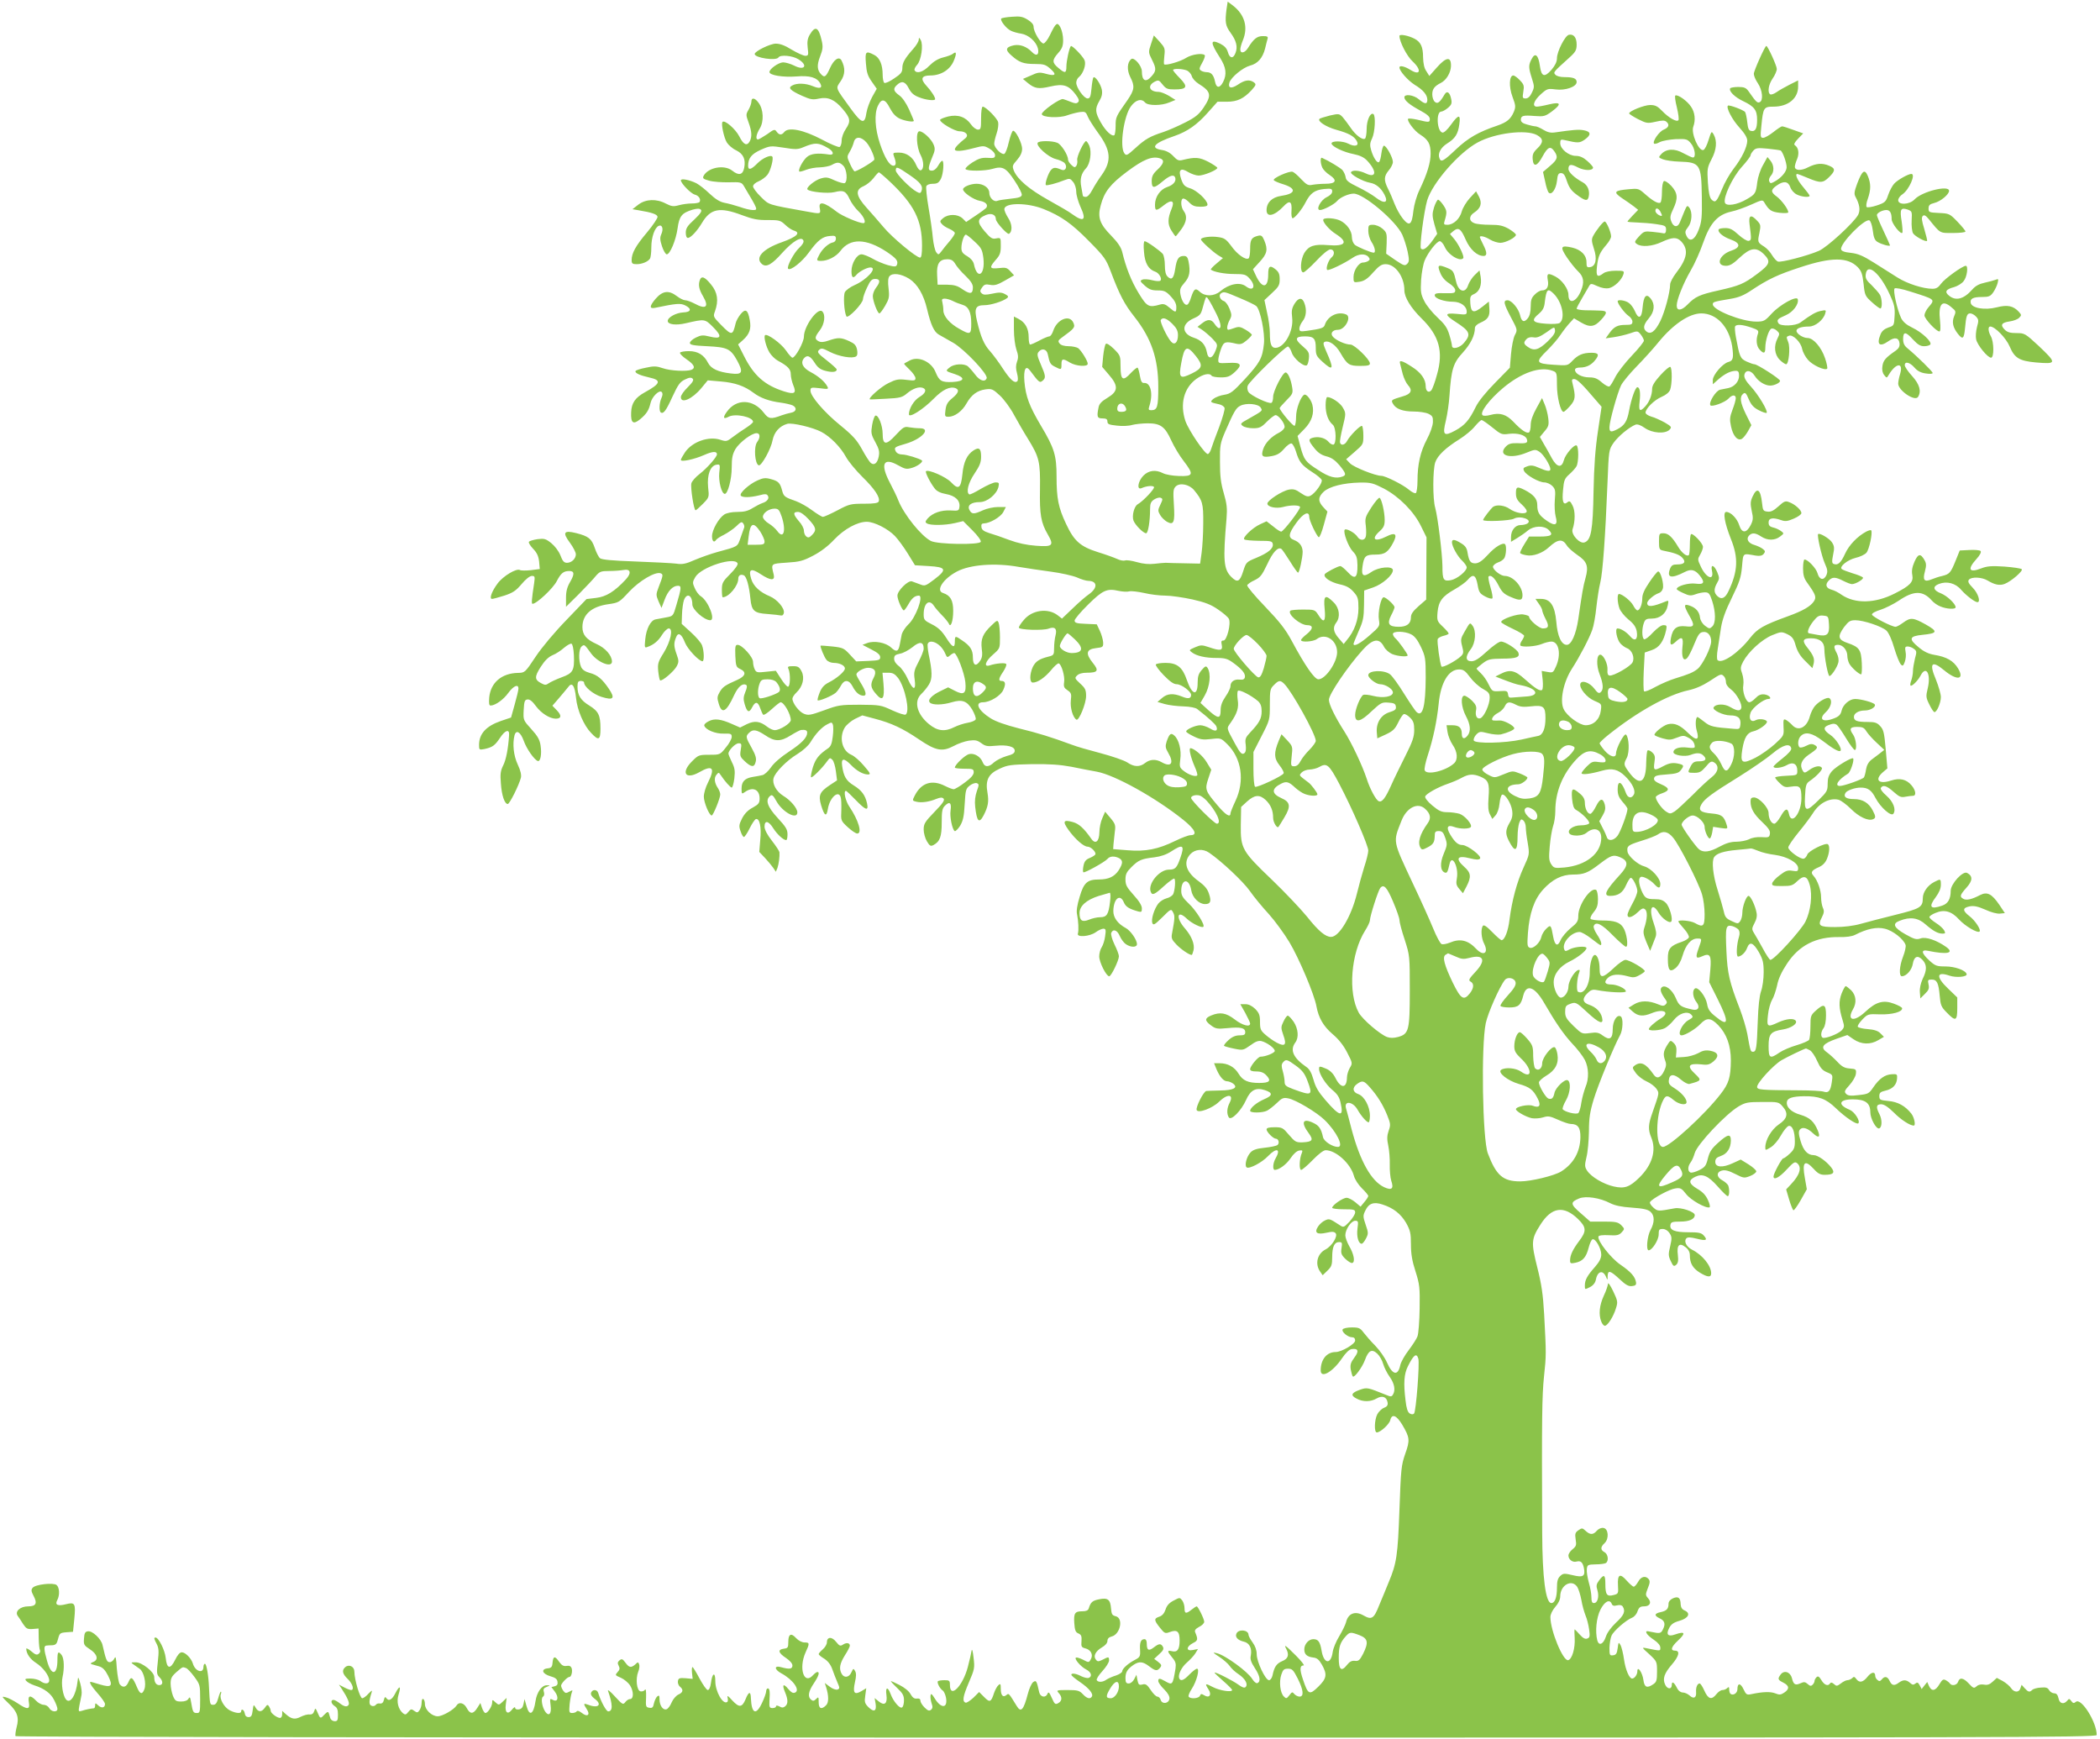 <?xml version="1.0" standalone="no"?>
<!DOCTYPE svg PUBLIC "-//W3C//DTD SVG 20010904//EN"
 "http://www.w3.org/TR/2001/REC-SVG-20010904/DTD/svg10.dtd">
<svg version="1.0" xmlns="http://www.w3.org/2000/svg"
 width="1280pt" height="1060pt" viewBox="0 0 1280 1060"
 preserveAspectRatio="xMidYMid meet">
<g transform="translate(0,1060) scale(0.1,-0.1)"
fill="#8bc34a" stroke="none">
<path d="M7476 10544 c-10 -79 -7 -100 24 -143 36 -49 45 -86 31 -123 -14 -38
-36 -35 -47 5 -7 23 -20 37 -47 51 -61 29 -61 8 -2 -84 39 -60 44 -103 20
-150 -20 -39 -41 -38 -49 2 -8 40 -23 58 -50 58 -11 0 -28 4 -36 10 -12 8 -11
14 8 48 12 21 19 42 15 46 -14 14 -78 5 -112 -16 -35 -23 -126 -49 -135 -40
-3 2 -2 26 1 52 5 44 3 50 -29 86 l-35 38 -17 -51 c-17 -51 -17 -52 7 -100 26
-52 25 -66 -6 -100 -34 -38 -57 -25 -57 32 0 34 -48 89 -65 75 -25 -21 -27
-66 -6 -109 29 -56 26 -78 -16 -140 -71 -101 -73 -104 -73 -158 0 -28 -4 -54
-8 -57 -16 -9 -52 25 -82 77 -35 62 -37 84 -9 132 15 25 19 44 15 68 -7 35
-41 85 -51 75 -4 -3 -9 -34 -12 -67 -5 -50 -9 -61 -24 -61 -22 0 -69 66 -69
96 0 12 7 28 17 35 26 22 44 75 34 101 -9 24 -78 95 -84 87 -10 -12 -27 -91
-27 -123 0 -43 -8 -45 -49 -10 -39 32 -39 48 -1 91 24 27 30 43 30 79 0 25 -7
59 -16 76 -19 37 -28 30 -64 -45 -14 -29 -32 -52 -40 -52 -17 0 -60 71 -60
102 0 14 -13 29 -36 43 -29 18 -46 22 -94 18 -33 -2 -63 -7 -67 -11 -9 -10 29
-60 58 -74 13 -7 42 -15 63 -18 45 -7 91 -48 102 -89 10 -41 -9 -52 -37 -22
-31 32 -71 47 -109 40 -51 -11 -55 -28 -14 -63 47 -42 73 -51 144 -51 52 0 64
-4 92 -29 41 -36 32 -47 -26 -31 -39 11 -49 10 -92 -10 l-49 -21 30 -25 c42
-34 65 -38 138 -21 78 18 110 8 152 -47 21 -28 25 -40 16 -49 -9 -9 -19 -8
-44 2 -17 7 -39 15 -47 17 -18 6 -130 -73 -130 -91 0 -21 107 -26 154 -8 23 8
57 17 77 20 33 4 37 2 49 -27 7 -17 35 -61 61 -97 81 -109 86 -173 24 -260
-19 -26 -45 -67 -57 -90 -14 -27 -29 -43 -40 -43 -10 0 -18 3 -18 8 -1 4 -5
27 -9 51 -10 49 -1 84 29 116 25 27 35 98 20 136 -7 16 -16 29 -20 29 -13 0
-59 -96 -54 -116 2 -10 0 -26 -5 -34 -8 -12 -13 -12 -30 4 -12 11 -21 25 -21
33 0 29 -42 94 -66 103 -33 13 -111 13 -119 0 -12 -19 63 -87 109 -99 24 -6
49 -17 56 -26 17 -21 5 -49 -18 -40 -38 16 -50 16 -65 0 -16 -16 -40 -85 -32
-93 5 -5 66 11 113 30 32 12 35 11 53 -11 11 -13 19 -39 19 -60 0 -20 12 -60
25 -90 39 -83 22 -98 -50 -46 -16 13 -82 51 -145 86 -118 66 -187 125 -210
178 -11 29 -10 33 19 66 21 24 31 46 31 68 0 35 -40 113 -55 110 -6 -1 -17
-32 -26 -69 -8 -37 -21 -70 -28 -72 -18 -6 -61 38 -61 62 0 12 7 40 15 64 8
23 12 54 9 67 -6 25 -76 95 -94 95 -6 0 -10 -30 -10 -70 0 -63 -2 -70 -19 -70
-11 0 -30 14 -42 31 -33 47 -80 63 -140 49 -27 -7 -49 -16 -49 -21 0 -17 89
-69 118 -69 39 0 59 -23 37 -42 -41 -32 -65 -58 -65 -68 0 -15 43 -12 114 7
61 16 64 16 97 -3 20 -12 34 -28 34 -40 0 -16 -6 -19 -45 -16 -36 2 -55 -4
-93 -28 -26 -17 -45 -35 -42 -40 8 -14 119 -13 165 1 61 18 82 7 134 -72 26
-39 46 -78 44 -87 -2 -13 -19 -18 -68 -23 -36 -4 -72 -9 -81 -13 -21 -9 -49
19 -49 49 0 30 -35 55 -77 55 -38 0 -83 -19 -83 -34 0 -19 64 -63 102 -70 36
-6 52 -24 40 -42 -4 -5 -33 -27 -65 -48 l-58 -39 -22 22 c-29 27 -86 28 -118
2 -20 -16 -22 -21 -9 -35 7 -10 28 -23 47 -31 18 -8 33 -19 33 -26 0 -6 -15
-29 -32 -49 -18 -21 -41 -49 -50 -62 -17 -22 -19 -22 -31 -6 -8 10 -17 49 -21
87 -3 37 -15 121 -26 184 -11 64 -17 123 -14 132 4 9 19 15 40 15 27 0 36 6
49 30 15 30 21 110 8 110 -5 0 -16 -14 -25 -30 -10 -18 -25 -30 -38 -30 -25 0
-25 15 1 79 19 44 20 55 9 81 -14 34 -64 80 -86 80 -23 0 -18 -97 7 -144 21
-40 22 -87 1 -94 -7 -2 -19 12 -27 31 -20 49 -59 77 -106 77 -37 0 -38 -1 -29
-26 14 -36 12 -54 -4 -54 -24 0 -53 47 -82 133 -31 92 -36 184 -13 232 22 47
44 43 72 -12 18 -34 36 -54 61 -66 33 -15 86 -23 86 -13 0 2 -13 33 -29 69
-18 39 -41 73 -60 86 -36 26 -39 41 -13 64 29 27 50 20 71 -21 15 -29 31 -43
63 -55 42 -17 98 -23 98 -11 0 13 -25 51 -53 81 -39 42 -31 63 23 63 64 0 118
33 142 86 20 47 19 65 -4 46 -7 -6 -34 -16 -59 -22 -32 -8 -59 -25 -85 -51
-37 -38 -76 -50 -89 -28 -4 6 3 21 15 34 25 27 39 121 22 151 -10 17 -11 17
-12 2 0 -10 -15 -35 -33 -55 -52 -59 -67 -85 -67 -118 0 -25 -9 -36 -50 -63
-27 -19 -54 -31 -60 -27 -5 3 -10 25 -10 49 0 62 -18 104 -51 121 -52 27 -57
22 -51 -52 4 -55 11 -76 36 -111 l30 -43 -28 -50 c-15 -28 -31 -71 -35 -97
-10 -72 -29 -66 -97 28 -95 131 -91 119 -60 165 28 41 29 81 5 127 -15 27 -47
5 -70 -47 -24 -53 -33 -60 -53 -39 -26 26 -28 57 -7 111 16 41 18 58 10 93
-19 85 -39 96 -73 39 -14 -24 -17 -43 -13 -80 6 -45 4 -49 -15 -49 -11 0 -48
17 -82 37 -43 27 -72 37 -98 37 -36 -1 -128 -47 -128 -63 0 -24 132 -43 145
-21 11 18 86 11 121 -11 61 -37 39 -72 -25 -39 -22 11 -53 20 -68 20 -28 -1
-83 -40 -83 -59 0 -20 83 -33 163 -27 84 7 127 -6 147 -43 15 -28 -3 -34 -46
-16 -43 18 -97 20 -125 4 -28 -14 -13 -30 60 -63 52 -23 65 -25 102 -17 55 12
96 -5 145 -63 47 -55 51 -75 20 -121 -15 -22 -26 -52 -26 -72 0 -18 -6 -36
-13 -39 -7 -2 -57 18 -110 47 -111 58 -201 76 -226 45 -17 -21 -31 -20 -47 1
-11 17 -16 16 -58 -15 -26 -17 -51 -32 -56 -32 -16 0 -11 31 11 67 26 42 23
116 -7 156 -22 31 -44 35 -44 8 0 -11 -8 -33 -17 -49 -17 -29 -17 -33 0 -79
20 -55 21 -86 7 -114 -17 -31 -38 -22 -64 30 -23 45 -89 102 -102 88 -10 -10
8 -95 26 -125 10 -16 35 -38 57 -48 44 -22 59 -54 49 -107 -8 -43 -33 -49 -73
-17 -48 38 -146 20 -174 -31 -8 -16 -3 -20 33 -30 24 -7 78 -11 120 -10 71 2
78 0 91 -21 90 -151 89 -148 54 -148 -13 0 -48 8 -78 19 -30 10 -71 21 -93 25
-27 5 -55 22 -90 55 -28 27 -64 55 -81 64 -42 21 -95 31 -95 18 0 -18 61 -81
85 -87 24 -6 39 -29 29 -45 -3 -5 -24 -9 -47 -9 -23 0 -59 -5 -80 -11 -33 -9
-44 -7 -78 10 -58 31 -123 28 -168 -6 l-36 -28 40 -7 c79 -13 110 -24 113 -39
1 -8 -27 -51 -64 -95 -70 -83 -94 -127 -94 -169 0 -21 5 -25 31 -25 32 0 69
15 81 34 4 6 8 37 8 69 0 62 21 121 46 131 21 8 29 -20 15 -51 -9 -20 -9 -35
4 -74 9 -27 22 -49 29 -49 20 0 56 86 66 158 10 75 26 94 91 114 29 8 43 8 51
0 8 -8 -2 -24 -40 -60 -42 -38 -52 -54 -52 -80 0 -20 5 -32 13 -32 17 0 57 43
86 92 52 87 108 98 243 47 67 -25 97 -31 158 -30 69 0 77 -2 105 -28 16 -16
40 -32 53 -36 45 -13 20 -38 -72 -71 -117 -41 -167 -96 -121 -134 26 -21 60
-2 123 69 65 72 118 103 129 75 4 -10 -6 -26 -26 -45 -32 -29 -78 -116 -67
-127 14 -14 84 41 126 99 54 75 84 98 130 101 29 3 35 0 35 -17 0 -12 -8 -21
-20 -23 -25 -5 -63 -39 -81 -74 -19 -36 -18 -38 11 -38 41 0 91 26 117 60 59
80 157 78 283 -5 59 -40 71 -55 62 -79 -5 -12 -13 -13 -55 -2 -27 8 -69 25
-94 40 -25 14 -55 26 -67 26 -28 0 -61 -54 -61 -102 0 -41 10 -48 31 -22 16
19 63 44 84 44 46 0 -21 -75 -97 -108 -25 -11 -51 -30 -58 -42 -11 -21 -5
-121 9 -148 9 -17 101 79 101 105 0 10 11 42 25 71 20 43 29 52 50 52 30 0 32
-18 5 -53 -11 -14 -20 -37 -20 -51 0 -30 29 -106 40 -106 5 0 20 21 35 46 24
42 27 53 21 106 -5 40 -3 64 5 74 19 23 71 16 121 -15 50 -32 88 -96 109 -186
23 -96 42 -137 71 -154 15 -9 55 -31 88 -50 69 -40 213 -192 204 -216 -10 -26
-42 -16 -71 23 -15 20 -35 42 -43 49 -23 19 -85 16 -111 -6 -28 -22 -28 -22
31 -41 66 -22 60 -44 -13 -48 -67 -3 -82 5 -104 59 -25 64 -103 100 -156 73
-18 -9 -34 -18 -36 -20 -2 -2 13 -18 33 -37 20 -19 36 -42 36 -52 0 -15 -7
-16 -56 -10 -48 6 -63 3 -109 -20 -44 -21 -125 -92 -113 -99 2 -1 46 1 99 4
85 4 99 8 128 33 35 29 72 42 96 33 25 -9 17 -33 -20 -55 -34 -20 -65 -71 -65
-106 0 -25 86 29 151 95 55 56 99 77 134 64 24 -10 17 -30 -21 -61 -27 -22
-37 -38 -41 -71 -5 -39 -4 -42 18 -42 38 0 84 34 110 81 30 53 65 79 116 86
37 5 45 2 87 -37 25 -23 65 -77 87 -119 23 -42 61 -108 85 -146 69 -112 75
-139 73 -305 -3 -157 6 -206 48 -278 39 -67 29 -76 -73 -68 -56 4 -111 16
-162 35 -42 16 -97 35 -122 42 -34 11 -46 20 -48 37 -2 16 2 22 15 22 37 1
102 39 118 69 l16 31 -48 0 c-27 0 -68 -9 -92 -20 -55 -25 -68 -25 -82 2 -15
28 10 48 63 48 45 0 103 47 114 93 5 24 3 27 -18 27 -13 0 -53 -18 -89 -39
-35 -21 -67 -37 -71 -34 -21 12 -6 71 32 127 31 46 40 68 40 102 0 51 -12 61
-46 39 -40 -26 -61 -71 -68 -146 -9 -86 -24 -96 -69 -48 -31 33 -139 80 -153
67 -6 -7 27 -72 54 -106 12 -16 35 -27 68 -33 56 -10 87 -39 82 -78 -3 -24 -6
-25 -54 -22 -57 3 -109 -15 -139 -48 -16 -19 -17 -24 -5 -31 21 -13 109 -12
170 2 l51 12 56 -56 c32 -32 54 -62 51 -70 -8 -20 -263 -16 -304 5 -60 31
-164 161 -198 246 -9 24 -33 73 -52 109 -60 114 -40 157 49 107 45 -25 53 -26
87 -16 34 10 69 37 59 45 -15 12 -95 36 -119 36 -19 0 -33 7 -40 19 -12 24 -8
27 62 47 98 29 156 94 84 94 -18 0 -47 3 -65 6 -28 6 -36 1 -80 -46 -59 -65
-81 -64 -81 6 0 50 -26 117 -44 111 -6 -2 -15 -27 -20 -56 -8 -48 -7 -58 19
-105 23 -42 27 -59 21 -89 -8 -40 -28 -56 -49 -38 -7 6 -31 42 -52 81 -32 58
-55 84 -132 147 -99 80 -183 178 -183 212 0 20 4 21 56 15 53 -7 56 -6 46 12
-16 29 -53 61 -102 87 -47 25 -62 56 -40 83 20 23 38 16 65 -26 19 -30 35 -42
66 -50 41 -11 69 -8 69 8 0 5 -28 30 -61 56 -54 42 -60 50 -47 63 14 13 21 12
67 -12 55 -28 137 -42 159 -27 8 5 10 19 6 41 -6 27 -15 37 -48 52 -50 23 -68
23 -124 4 -31 -11 -48 -12 -62 -5 -26 14 -25 25 7 67 29 38 36 94 15 115 -27
27 -112 -90 -112 -154 0 -33 -52 -128 -70 -128 -5 0 -23 20 -40 45 -29 42
-114 104 -127 92 -9 -10 6 -70 27 -105 11 -18 34 -41 51 -50 61 -33 79 -52 79
-83 0 -16 7 -46 15 -66 21 -50 9 -59 -57 -38 -118 38 -183 96 -243 215 l-36
71 30 27 c40 36 51 69 41 121 -11 63 -26 73 -56 36 -13 -16 -27 -41 -30 -55
-18 -76 -23 -77 -89 -10 -48 49 -49 51 -37 83 23 64 16 115 -24 163 -37 46
-58 55 -68 28 -11 -30 -6 -57 20 -101 37 -64 17 -81 -53 -43 -21 11 -46 20
-56 20 -10 0 -33 11 -51 25 -50 38 -87 33 -130 -16 -38 -45 -39 -62 -3 -55
130 27 154 29 183 15 42 -21 37 -41 -11 -43 -44 -2 -95 -30 -95 -52 0 -22 50
-28 110 -14 117 27 116 27 167 -24 57 -57 50 -75 -22 -57 -40 10 -52 9 -83 -6
-21 -10 -37 -25 -37 -33 0 -12 21 -16 105 -20 124 -6 143 -15 184 -89 38 -71
31 -86 -40 -77 -77 9 -120 29 -138 64 -25 49 -62 72 -117 72 -26 0 -50 -4 -54
-9 -3 -6 15 -24 40 -41 47 -32 56 -53 29 -64 -30 -11 -129 -6 -174 10 -38 13
-54 14 -103 3 -32 -6 -60 -15 -63 -20 -7 -12 27 -27 85 -40 74 -16 68 -37 -27
-89 -60 -33 -83 -66 -85 -123 -3 -66 13 -77 56 -41 38 32 52 54 62 97 8 38 53
83 68 68 7 -7 7 -18 -1 -36 -14 -30 -16 -81 -4 -89 16 -10 32 11 71 97 34 73
46 90 76 104 26 13 38 14 47 5 8 -8 1 -21 -30 -52 -23 -22 -42 -49 -42 -60 0
-43 70 -12 126 56 l38 46 80 -7 c86 -7 145 -28 199 -69 41 -31 95 -51 166 -60
30 -4 63 -12 73 -17 27 -14 22 -38 -9 -44 -16 -3 -41 -10 -58 -16 -67 -25 -80
-23 -109 15 -65 85 -168 88 -226 6 -26 -36 -21 -47 11 -30 40 22 149 -1 149
-31 0 -5 -19 -21 -42 -36 -24 -15 -60 -40 -81 -56 -36 -28 -40 -29 -77 -17
-71 23 -171 -12 -215 -77 -14 -21 -25 -41 -25 -46 0 -14 81 3 142 30 52 23 78
24 78 4 0 -16 -60 -84 -105 -119 -25 -19 -48 -45 -51 -58 -6 -25 15 -164 26
-164 3 0 23 18 44 39 39 40 39 40 32 103 -7 75 14 131 52 136 21 3 22 1 16
-50 -5 -51 14 -128 34 -128 18 0 42 89 42 160 0 61 5 82 23 114 26 41 98 96
129 96 22 0 23 -27 3 -54 -22 -30 -14 -135 10 -142 16 -5 75 101 84 153 10 50
43 87 90 100 30 8 156 -22 207 -49 55 -29 117 -92 150 -152 15 -28 60 -82 99
-121 74 -72 111 -126 101 -151 -4 -10 -26 -14 -90 -14 -80 0 -90 -2 -161 -40
-42 -22 -82 -40 -89 -40 -7 0 -36 18 -66 40 -29 22 -74 47 -99 56 -69 24 -74
28 -84 65 -12 46 -23 57 -68 69 -32 9 -47 8 -82 -8 -50 -22 -111 -77 -102 -92
8 -13 55 -13 112 1 36 10 47 9 53 -2 11 -16 -4 -36 -33 -45 -12 -4 -39 -18
-59 -30 -28 -18 -52 -24 -93 -24 -35 0 -65 -6 -81 -16 -34 -23 -74 -94 -74
-132 0 -31 13 -42 25 -22 4 6 25 20 48 31 23 12 57 35 75 52 27 27 34 29 42
17 6 -8 8 -19 6 -25 -2 -5 -12 -34 -22 -62 -20 -57 -12 -52 -144 -88 -36 -10
-96 -31 -134 -47 -56 -25 -77 -29 -115 -23 -25 3 -136 9 -247 13 -144 5 -206
11 -217 20 -9 8 -23 36 -32 63 -19 56 -38 71 -113 90 -76 19 -85 4 -38 -59 20
-27 36 -59 36 -70 0 -27 -26 -52 -54 -52 -18 0 -27 10 -40 45 -11 27 -33 56
-56 75 -34 27 -43 29 -84 24 -26 -4 -49 -11 -52 -16 -4 -5 8 -24 25 -42 24
-25 33 -45 37 -78 l4 -46 -55 -7 c-30 -3 -60 -3 -66 1 -21 12 -103 -37 -136
-82 -36 -48 -52 -94 -34 -94 7 0 40 9 75 20 52 17 71 30 105 70 25 30 50 50
63 50 18 0 19 -4 14 -42 -16 -104 -17 -128 -10 -128 25 0 126 95 148 139 25
48 41 61 76 61 31 0 33 -18 6 -65 -19 -32 -26 -58 -26 -98 l0 -55 78 77 c42
43 89 92 103 110 24 28 32 31 82 31 30 0 68 3 86 6 45 9 52 -18 15 -58 -69
-74 -120 -105 -181 -112 l-58 -7 -122 -127 c-71 -73 -151 -168 -188 -224 -65
-98 -66 -98 -108 -99 -99 -2 -166 -59 -175 -149 -3 -38 -1 -50 9 -50 29 1 79
37 108 78 32 43 61 55 61 25 0 -10 -11 -54 -23 -97 l-22 -79 -62 -21 c-90 -31
-133 -78 -133 -146 0 -30 1 -31 33 -25 49 11 63 21 94 67 32 49 59 57 56 18
-5 -80 -18 -150 -36 -185 -16 -32 -19 -52 -14 -110 5 -74 23 -125 42 -125 11
0 68 114 80 160 4 17 -2 44 -19 80 -26 55 -33 127 -20 178 10 37 36 22 56 -32
17 -49 64 -116 86 -124 16 -5 25 41 17 94 -5 35 -17 57 -56 100 -50 55 -50 55
-47 117 3 53 6 62 23 64 14 2 30 -11 52 -41 32 -43 84 -76 121 -76 34 0 36 20
7 50 l-28 29 39 45 c21 24 46 55 56 67 24 35 41 13 49 -64 7 -75 48 -169 92
-214 46 -49 57 -44 57 26 0 82 -12 106 -68 141 -53 32 -72 63 -72 115 0 28 4
35 20 35 11 0 20 -4 20 -9 0 -26 55 -72 106 -88 73 -23 85 -10 46 48 -42 62
-71 86 -118 98 -28 8 -44 19 -52 36 -17 38 -15 110 3 125 17 14 17 14 59 -44
41 -54 126 -88 126 -48 0 37 -40 83 -94 107 -62 28 -86 56 -86 103 0 77 56
126 160 140 61 9 65 11 124 75 64 68 160 125 193 113 16 -7 16 -11 -13 -86
-16 -42 -16 -47 0 -85 l18 -40 19 50 c20 54 50 85 81 85 23 0 22 -12 -10 -120
-19 -65 -19 -65 -63 -73 -24 -5 -53 -10 -64 -12 -29 -6 -56 -57 -62 -121 -5
-50 -4 -54 13 -47 38 13 67 37 90 75 13 21 32 38 40 38 29 0 12 -79 -31 -149
-34 -54 -37 -66 -33 -111 3 -28 8 -53 11 -56 10 -10 86 55 102 86 13 25 13 34
0 70 -18 50 -19 69 -5 104 13 36 34 24 55 -30 15 -39 85 -114 107 -114 11 0
10 63 -3 97 -5 15 -36 51 -67 79 l-57 52 2 59 c1 33 7 72 12 86 18 47 51 29
51 -27 0 -32 73 -96 109 -96 34 0 -11 116 -57 146 -13 8 -30 31 -38 51 -14 31
-13 37 4 66 35 61 241 127 258 83 3 -8 -16 -35 -45 -64 -46 -46 -51 -55 -51
-97 0 -25 2 -45 5 -45 37 0 95 70 95 113 0 20 14 29 33 21 17 -6 33 -64 41
-143 7 -74 23 -88 104 -93 37 -3 74 -7 82 -9 9 -2 16 4 18 17 4 28 -41 81 -86
100 -61 25 -100 62 -113 105 -19 60 -2 69 57 30 61 -40 89 -42 80 -3 -17 69
-19 66 79 73 79 5 99 10 162 43 46 24 92 59 128 98 61 64 141 108 198 108 46
0 130 -43 172 -87 20 -21 55 -69 79 -108 l43 -70 84 -5 c107 -6 113 -21 34
-81 -54 -41 -58 -42 -88 -30 -18 7 -40 15 -49 18 -23 7 -88 -57 -88 -87 0 -25
29 -90 39 -90 4 0 17 18 29 39 20 36 39 51 63 51 30 0 -19 -134 -64 -175 -19
-18 -37 -46 -41 -63 -3 -18 -9 -45 -12 -62 -8 -42 -21 -46 -53 -16 -32 30
-102 43 -145 27 l-29 -11 54 -28 c38 -19 54 -33 54 -47 0 -18 -8 -20 -73 -23
l-73 -3 -39 42 c-35 38 -42 42 -106 49 -38 4 -70 6 -72 5 -5 -4 22 -71 36 -87
8 -10 28 -18 44 -18 36 0 68 -16 68 -34 0 -18 -50 -61 -100 -86 -27 -14 -42
-31 -54 -61 -9 -23 -15 -44 -12 -47 7 -7 88 27 110 46 10 9 24 29 32 44 20 38
49 36 70 -4 20 -39 42 -57 67 -58 22 0 16 26 -19 82 -13 21 -24 42 -24 47 0
16 43 41 71 41 41 0 54 -22 35 -59 -23 -43 -20 -62 14 -101 40 -47 53 -29 45
63 l-6 67 35 0 c28 0 40 -7 60 -32 43 -58 74 -206 46 -223 -6 -4 -42 8 -82 26
-68 32 -76 33 -197 34 -119 0 -131 -2 -218 -34 -83 -30 -96 -32 -123 -21 -30
12 -70 65 -70 92 0 8 11 25 25 38 38 36 51 89 31 128 -14 27 -22 32 -52 32
-31 0 -35 -3 -28 -17 13 -29 11 -108 -3 -108 -7 0 -26 22 -43 49 l-31 48 -59
-6 c-52 -6 -60 -5 -69 13 -6 11 -11 32 -11 47 0 30 -67 104 -94 104 -14 0 -16
-10 -14 -67 3 -63 5 -69 31 -81 38 -18 31 -43 -18 -65 -79 -35 -89 -43 -108
-74 -16 -28 -17 -37 -6 -72 19 -65 46 -51 93 51 25 54 53 77 75 63 6 -3 4 -20
-6 -42 -12 -30 -13 -44 -4 -75 15 -50 27 -55 46 -18 19 37 35 35 49 -7 6 -18
14 -35 18 -39 4 -4 28 12 53 35 24 22 48 41 53 41 21 0 62 -73 62 -109 0 -19
-66 -61 -98 -61 -10 0 -31 9 -46 21 -44 34 -76 38 -123 16 l-42 -21 -48 21
c-69 31 -109 36 -144 17 -17 -8 -29 -20 -26 -27 8 -25 69 -50 118 -48 44 1 49
-1 49 -20 0 -12 -16 -42 -36 -65 -35 -44 -36 -44 -101 -44 -63 0 -67 -2 -104
-39 -70 -69 -42 -115 42 -68 83 48 100 28 54 -63 -14 -27 -25 -65 -25 -85 0
-35 33 -115 48 -115 9 0 52 105 52 128 0 10 -6 26 -13 37 -22 32 -26 63 -11
82 14 17 15 17 27 -1 23 -35 59 -76 67 -76 5 0 12 25 16 56 5 46 3 63 -15 99
-11 23 -21 47 -21 52 0 20 42 63 62 63 18 0 19 -4 13 -40 -6 -37 -4 -43 25
-70 40 -37 58 -38 66 -3 6 21 -1 42 -24 84 -37 66 -38 72 -16 93 23 23 45 20
98 -15 59 -40 94 -40 157 0 27 17 55 31 61 32 27 3 38 -2 38 -16 0 -30 -32
-64 -111 -116 -49 -32 -92 -69 -110 -96 -16 -23 -40 -45 -52 -47 -12 -3 -39
-8 -59 -11 -48 -8 -68 -28 -68 -71 0 -34 1 -35 22 -20 47 33 88 14 88 -40 0
-28 -6 -36 -42 -56 -29 -15 -50 -37 -65 -66 -19 -38 -20 -47 -9 -78 6 -20 16
-35 20 -35 5 0 21 23 35 52 14 29 32 55 38 57 23 7 35 -49 27 -126 l-6 -74 34
-36 c19 -20 42 -48 51 -61 l16 -24 10 24 c8 24 14 69 12 95 -1 7 -21 38 -46
70 -29 37 -45 68 -45 86 0 41 25 36 54 -11 24 -37 61 -71 78 -71 5 0 8 16 8
35 0 30 -10 46 -60 100 -62 67 -77 109 -46 134 11 10 19 4 38 -31 37 -68 128
-117 128 -69 0 25 -41 74 -86 101 -42 26 -68 73 -59 107 9 36 80 108 146 148
34 21 67 51 80 73 30 50 68 91 102 108 24 13 28 13 33 -1 4 -9 4 -42 0 -73 -5
-43 -12 -61 -28 -72 -57 -39 -76 -63 -93 -115 -9 -31 -15 -59 -11 -62 6 -6 69
57 98 98 15 21 18 22 31 9 9 -8 18 -40 22 -71 l7 -55 -41 -27 c-65 -43 -74
-63 -56 -125 20 -66 33 -73 41 -22 11 68 64 117 78 72 4 -10 5 -47 4 -81 -3
-62 -3 -63 39 -102 23 -21 49 -39 58 -39 32 0 8 81 -48 164 -24 35 -37 96 -21
96 4 0 30 -25 59 -55 62 -64 80 -70 70 -22 -11 51 -34 81 -81 110 -46 28 -62
55 -71 120 -7 47 11 49 53 6 34 -36 75 -59 104 -59 19 0 16 7 -25 54 -25 30
-59 59 -76 66 -57 24 -76 106 -40 166 11 17 39 41 63 53 l44 21 75 -20 c103
-27 171 -59 270 -126 103 -70 142 -77 211 -41 25 14 67 29 93 33 39 5 51 3 76
-15 25 -19 38 -21 87 -16 71 7 117 -5 117 -30 0 -15 -12 -23 -50 -33 -27 -8
-61 -25 -76 -38 -32 -31 -57 -31 -69 0 -13 35 -52 58 -84 50 -24 -6 -86 -65
-86 -82 0 -4 26 -7 58 -7 52 0 57 -2 57 -22 0 -15 -17 -35 -54 -62 -30 -23
-61 -41 -68 -41 -8 0 -31 9 -53 20 -79 40 -144 20 -184 -58 -16 -31 -16 -32 9
-38 31 -8 79 -1 122 17 25 10 36 10 44 2 9 -9 -4 -29 -55 -81 -59 -61 -66 -73
-66 -108 0 -21 9 -54 20 -72 17 -28 23 -31 40 -22 39 21 50 51 50 137 0 70 3
86 20 103 28 28 41 17 34 -29 -6 -38 10 -116 25 -126 5 -3 20 12 33 32 18 31
24 57 28 132 5 87 7 95 32 114 14 11 33 17 42 14 14 -6 14 -10 0 -49 -10 -29
-14 -60 -10 -95 10 -91 24 -105 52 -51 27 53 32 83 23 136 -14 77 5 116 74
147 49 23 69 25 198 28 107 1 168 -3 239 -16 52 -11 122 -24 155 -30 110 -20
360 -159 528 -294 71 -57 88 -93 44 -93 -13 0 -55 -16 -94 -35 -104 -51 -181
-66 -289 -57 l-89 7 2 30 c2 17 5 50 8 75 6 40 3 49 -26 84 l-33 39 -17 -39
c-10 -21 -18 -61 -18 -87 -1 -57 -25 -75 -50 -38 -45 64 -75 91 -112 101 -57
16 -64 5 -27 -47 41 -57 93 -103 117 -103 21 0 55 -35 47 -48 -3 -5 -19 -15
-36 -22 -22 -9 -31 -21 -36 -47 -4 -18 -4 -36 -1 -39 6 -7 132 63 147 81 15
18 43 19 71 5 25 -14 24 -32 -3 -75 -26 -38 -61 -55 -120 -55 -70 0 -92 -19
-117 -105 -16 -52 -21 -87 -16 -108 8 -39 11 -97 5 -117 -8 -24 71 -18 108 8
16 12 38 22 47 22 15 0 17 -7 11 -46 -3 -25 -13 -55 -21 -67 -8 -12 -15 -37
-15 -56 0 -35 43 -121 61 -121 12 0 59 97 59 122 0 10 -12 42 -27 72 -14 29
-23 61 -20 70 11 27 37 18 52 -18 8 -19 25 -42 37 -50 30 -21 68 -21 68 0 0
27 -40 83 -68 98 -49 26 -77 64 -76 105 2 75 41 106 64 52 11 -27 31 -40 88
-56 19 -5 22 -3 22 19 0 17 -17 45 -50 81 -42 47 -50 61 -50 95 0 32 7 46 36
75 43 43 61 51 140 60 39 5 74 17 103 36 72 47 83 39 55 -41 -21 -60 -31 -70
-69 -70 -59 0 -130 -87 -111 -135 9 -24 23 -18 82 36 31 28 59 48 62 44 9 -8
3 -75 -8 -96 -6 -9 -23 -20 -40 -24 -16 -4 -39 -18 -50 -32 -25 -33 -45 -96
-36 -119 6 -15 15 -9 60 35 53 53 54 53 66 31 12 -22 11 -37 -6 -128 -6 -29
-2 -39 27 -69 29 -30 78 -63 93 -63 2 0 7 13 11 29 8 36 -12 86 -52 132 -58
66 -49 118 11 60 29 -28 92 -59 101 -49 11 11 -46 101 -88 140 -38 36 -47 51
-47 79 0 75 49 78 61 3 7 -44 47 -84 84 -84 33 0 40 16 24 63 -9 29 -27 50
-61 75 -79 56 -98 117 -53 166 29 31 78 35 115 9 75 -51 208 -176 248 -233 25
-36 77 -99 115 -140 37 -41 94 -119 126 -172 59 -98 153 -321 165 -391 13 -70
42 -121 98 -169 37 -31 67 -69 89 -112 33 -64 34 -66 16 -95 -9 -16 -17 -42
-17 -58 -1 -67 -37 -69 -70 -3 -14 28 -33 46 -55 56 -43 18 -45 17 -45 -1 0
-30 40 -93 80 -127 31 -25 44 -45 51 -78 21 -91 -3 -88 -91 14 -44 51 -62 81
-74 126 -12 42 -25 65 -43 77 -80 55 -102 103 -68 149 23 30 18 85 -10 127
-14 20 -30 37 -36 37 -5 0 -17 -16 -26 -36 -16 -33 -16 -38 -1 -82 22 -60 11
-73 -39 -47 -21 11 -52 33 -70 49 -29 25 -33 34 -33 78 0 41 -5 54 -29 79 -20
19 -40 29 -60 29 l-31 0 30 -53 c16 -30 30 -59 30 -65 0 -24 -48 -11 -94 25
-52 40 -89 47 -144 24 -40 -17 -40 -31 -1 -60 28 -21 38 -23 100 -17 81 8 109
2 109 -25 0 -15 -7 -19 -35 -19 -24 0 -45 -9 -67 -29 -18 -16 -30 -32 -27 -35
3 -3 31 -11 61 -17 54 -11 56 -10 99 20 32 24 50 30 68 26 34 -9 81 -43 81
-60 0 -12 -56 -35 -87 -35 -15 0 -63 -58 -63 -76 0 -10 12 -14 38 -14 28 0 45
-7 61 -24 32 -34 19 -46 -44 -46 -68 0 -100 14 -126 57 -25 41 -66 63 -114 63
l-35 0 15 -37 c20 -46 43 -73 65 -73 9 0 25 -6 36 -14 33 -25 3 -41 -79 -42
-40 -1 -78 -2 -84 -3 -16 -1 -66 -99 -59 -116 8 -22 95 10 136 50 52 51 92 47
65 -6 -17 -32 -19 -67 -5 -89 14 -22 76 41 105 106 27 61 60 78 115 60 49 -16
48 -33 -4 -55 -46 -20 -86 -53 -86 -71 0 -14 76 -13 103 1 12 6 39 27 59 46
31 31 41 35 70 29 45 -8 174 -85 222 -132 72 -70 119 -164 81 -164 -33 0 -86
34 -91 60 -11 50 -24 70 -58 86 -66 32 -79 4 -28 -64 29 -40 22 -51 -38 -54
-40 -1 -46 2 -83 45 -37 44 -42 47 -88 47 -34 0 -49 -4 -49 -13 0 -16 41 -57
57 -57 16 0 23 -27 10 -38 -7 -6 -42 -13 -79 -17 -49 -5 -72 -13 -86 -29 -24
-25 -38 -81 -23 -91 17 -10 93 30 130 69 52 54 80 45 46 -14 -17 -29 -19 -70
-5 -70 26 0 71 33 97 72 18 27 38 44 52 46 20 3 22 1 16 -15 -15 -34 -18 -103
-4 -103 6 0 38 27 70 60 36 37 66 60 79 60 62 0 151 -80 172 -155 6 -23 27
-55 49 -77 22 -21 39 -42 39 -47 0 -5 -11 -22 -24 -37 l-23 -28 -32 27 c-18
15 -42 27 -53 27 -23 0 -88 -45 -88 -61 0 -5 32 -9 70 -9 62 0 70 -2 70 -19 0
-11 -16 -36 -35 -57 -33 -34 -36 -36 -57 -22 -64 42 -66 42 -92 30 -14 -6 -33
-23 -42 -37 -25 -38 -7 -51 51 -38 35 8 47 7 56 -3 15 -18 -23 -79 -62 -99
-50 -26 -65 -88 -33 -134 l16 -23 29 28 c25 24 29 35 29 82 0 63 13 92 42 92
18 0 20 -4 15 -36 -5 -31 -2 -41 23 -66 17 -16 36 -28 43 -25 18 6 9 55 -19
102 -13 23 -24 53 -24 66 0 36 36 89 60 89 19 0 20 -4 14 -49 -6 -48 6 -91 26
-91 5 0 17 14 26 32 15 29 15 35 -2 84 -17 50 -17 56 -1 88 20 42 51 53 104
35 66 -21 111 -57 143 -111 26 -47 30 -63 30 -132 0 -57 7 -101 28 -165 25
-79 27 -98 25 -226 -1 -77 -7 -153 -13 -169 -5 -15 -30 -53 -54 -85 -24 -31
-47 -72 -51 -91 -14 -67 -47 -61 -81 16 -13 30 -45 75 -71 102 -27 27 -58 63
-71 80 -21 28 -29 32 -72 32 -27 0 -52 -5 -56 -12 -9 -14 31 -48 57 -48 12 0
19 -7 19 -20 0 -21 -83 -70 -119 -70 -54 0 -91 -45 -91 -112 0 -52 74 -9 130
74 23 34 44 54 59 56 40 6 46 -13 16 -52 -22 -30 -26 -43 -22 -72 4 -20 9 -39
13 -43 9 -9 57 55 74 101 21 58 42 69 75 38 14 -13 30 -41 36 -63 6 -21 24
-57 40 -79 29 -41 36 -81 19 -108 -8 -13 -14 -13 -42 -1 -114 46 -115 46 -159
31 -53 -19 -59 -34 -20 -54 39 -21 86 -20 122 1 34 20 62 10 67 -26 2 -15 -4
-24 -22 -31 -14 -5 -32 -23 -41 -39 -18 -35 -20 -111 -3 -111 21 0 76 49 82
75 10 41 38 30 73 -28 46 -78 48 -94 18 -178 -24 -69 -26 -92 -35 -339 -10
-278 -17 -328 -66 -444 -14 -34 -39 -96 -57 -138 -33 -84 -46 -92 -97 -63 -51
29 -93 12 -106 -43 -4 -15 -22 -52 -41 -84 -19 -31 -37 -74 -40 -97 -11 -79
-55 -72 -68 11 -9 52 -20 68 -50 68 -28 0 -55 -30 -55 -62 0 -31 16 -45 55
-50 22 -2 35 -13 52 -43 34 -60 30 -84 -22 -135 -54 -53 -62 -48 -93 44 -21
61 -20 86 4 86 7 0 -14 27 -47 60 -63 63 -76 72 -59 41 19 -37 12 -60 -25 -75
-35 -15 -48 -35 -59 -88 -4 -16 -13 -28 -21 -28 -22 0 -75 112 -75 158 0 25
-9 50 -25 72 -14 19 -25 40 -25 46 0 32 -63 37 -74 7 -9 -21 10 -40 45 -48 35
-8 51 -40 43 -85 -5 -22 1 -40 25 -77 32 -48 37 -83 14 -91 -7 -2 -20 9 -30
25 -26 44 -166 147 -218 158 -26 6 -24 4 17 -23 26 -17 54 -42 63 -55 9 -14
33 -37 55 -51 40 -27 59 -61 42 -78 -7 -7 -21 -2 -44 15 -33 24 -140 79 -145
73 -2 -1 22 -24 52 -50 30 -26 55 -51 55 -56 0 -15 -75 -4 -117 18 -47 25 -51
23 -27 -14 22 -33 5 -56 -26 -36 -17 10 -21 10 -26 -3 -7 -17 -59 -21 -69 -5
-3 5 5 26 19 47 30 46 50 123 32 123 -7 0 -27 -16 -46 -35 -35 -37 -55 -44
-63 -22 -7 22 15 67 48 95 17 15 40 39 50 54 l17 28 -31 -6 c-42 -9 -42 20 0
42 31 15 32 23 14 66 -5 12 2 21 24 33 17 8 31 22 31 31 0 17 -38 94 -46 94
-3 0 -17 -9 -31 -20 -34 -27 -43 -25 -43 8 0 16 -6 37 -14 48 -15 19 -15 19
-53 -1 -27 -14 -41 -30 -49 -55 -8 -23 -20 -37 -38 -43 -33 -11 -33 -21 4 -67
28 -35 32 -37 59 -27 46 17 61 5 61 -51 0 -55 -14 -74 -48 -65 -29 7 -28 -2 3
-39 21 -25 24 -37 20 -67 -17 -102 -18 -103 -65 -76 -32 18 -40 18 -40 0 0 -9
16 -32 36 -51 23 -23 34 -43 32 -57 -4 -30 -44 -35 -53 -8 -3 12 -13 21 -21
21 -7 0 -26 18 -40 40 -22 33 -31 39 -50 34 -21 -5 -25 -2 -31 26 l-6 33 -14
-27 c-8 -15 -22 -26 -33 -26 -16 0 -20 7 -20 33 0 36 12 55 50 81 34 22 56 20
94 -9 38 -29 49 -31 67 -9 11 14 9 19 -11 35 l-25 19 31 29 c24 21 29 32 22
45 -12 21 -24 20 -55 -4 -31 -24 -43 -18 -43 21 0 19 -5 29 -14 29 -22 0 -30
-19 -27 -66 2 -39 -1 -44 -31 -60 -41 -21 -78 -54 -78 -70 0 -7 -17 -18 -37
-25 -21 -6 -47 -18 -58 -25 -23 -17 -51 -18 -60 -4 -4 6 12 31 34 55 23 25 41
54 41 65 0 24 -3 24 -39 5 -25 -12 -31 -13 -41 0 -18 21 -3 51 35 74 22 12 35
28 35 40 0 14 9 23 25 27 54 13 74 113 25 124 -21 5 -25 12 -28 47 -4 55 -20
67 -73 56 -40 -8 -51 -17 -63 -56 -4 -12 -16 -17 -39 -17 -45 0 -53 -11 -49
-72 3 -44 8 -56 25 -63 18 -8 21 -17 19 -47 -3 -33 0 -38 23 -44 33 -8 49 -37
35 -64 -13 -24 -13 -24 -51 -4 -17 8 -35 14 -40 12 -15 -5 28 -56 62 -73 31
-16 38 -42 15 -51 -8 -3 -28 2 -45 10 -32 17 -61 21 -61 9 0 -5 23 -24 51 -43
56 -38 85 -73 74 -90 -10 -17 -30 -12 -55 15 -21 22 -32 25 -93 25 -67 0 -69
-1 -54 -18 23 -25 21 -49 -3 -62 -18 -10 -22 -6 -39 32 -15 34 -20 39 -26 26
-11 -28 -44 -22 -51 9 -15 69 -18 75 -37 61 -9 -7 -24 -39 -32 -71 -26 -99
-42 -117 -68 -74 -48 78 -48 79 -62 67 -21 -18 -35 -3 -35 37 0 30 -2 34 -14
23 -8 -6 -20 -28 -27 -48 -18 -56 -26 -60 -60 -25 l-31 31 -35 -35 c-20 -18
-41 -32 -47 -30 -22 7 -17 38 19 122 35 82 37 89 29 153 -4 37 -9 56 -12 42
-2 -14 -12 -59 -23 -100 -31 -117 -109 -195 -109 -109 0 26 -3 29 -33 29 -19
0 -37 -3 -40 -6 -8 -8 12 -46 29 -57 7 -4 16 -24 20 -43 12 -66 -29 -69 -68
-6 -18 29 -24 33 -26 19 -2 -10 1 -31 6 -47 8 -22 7 -31 -3 -40 -11 -9 -20 -6
-40 14 -14 14 -25 32 -25 41 0 11 -7 15 -22 13 -15 -2 -26 6 -38 27 -9 18 -38
41 -68 56 -29 15 -52 25 -52 23 0 -3 18 -22 40 -43 32 -30 40 -45 40 -74 0
-20 -5 -39 -12 -43 -14 -9 -54 38 -70 83 -17 46 -32 41 -25 -7 7 -52 -11 -68
-46 -40 l-26 21 6 -34 c7 -46 -10 -54 -43 -22 -23 23 -26 32 -20 71 l6 45 -30
-18 c-43 -25 -53 -10 -39 54 8 35 9 55 1 69 -10 17 -11 17 -23 -9 -14 -31 -44
-35 -59 -8 -17 32 -12 61 20 113 17 26 30 52 30 58 0 17 -19 21 -40 8 -18 -12
-23 -10 -44 16 -26 33 -56 31 -56 -4 0 -11 -11 -30 -25 -42 -14 -12 -25 -25
-25 -29 0 -4 15 -17 34 -28 23 -15 39 -36 49 -64 8 -23 22 -59 31 -80 15 -34
15 -38 1 -44 -10 -3 -30 4 -47 17 l-31 23 8 -24 c17 -54 17 -96 0 -112 -28
-28 -45 -21 -45 19 0 33 -1 34 -16 19 -12 -12 -19 -13 -30 -4 -22 18 -17 50
16 99 30 45 38 70 22 70 -5 0 -17 -9 -27 -20 -55 -61 -88 43 -45 139 26 56 25
61 -6 61 -16 0 -37 11 -51 26 -31 34 -48 26 -48 -22 0 -35 -3 -39 -27 -42 -39
-5 -35 -25 12 -56 24 -16 40 -34 40 -46 0 -22 -17 -25 -68 -11 -44 13 -44 -13
0 -37 73 -39 118 -105 83 -118 -12 -5 -24 3 -40 22 -30 37 -40 28 -20 -19 19
-46 19 -71 1 -86 -11 -9 -20 -10 -35 -1 -14 7 -21 7 -21 0 0 -5 -9 -10 -21
-10 -18 0 -21 5 -19 43 4 60 1 77 -10 77 -5 0 -10 -8 -10 -17 0 -10 -11 -42
-25 -71 -36 -78 -64 -67 -68 27 -1 45 -13 44 -33 -6 -21 -50 -39 -51 -80 -7
-26 29 -33 34 -29 17 3 -12 2 -24 -3 -26 -26 -17 -72 64 -72 127 0 60 -19 51
-27 -13 -3 -24 -11 -41 -19 -41 -7 0 -29 31 -50 70 -20 38 -40 70 -43 70 -4 0
-5 -16 -3 -36 l4 -36 -43 4 c-38 3 -44 0 -47 -18 -2 -11 4 -27 13 -34 22 -18
19 -35 -11 -48 -14 -7 -32 -28 -40 -47 -8 -20 -22 -39 -31 -42 -21 -8 -43 22
-43 60 0 24 -3 27 -14 18 -7 -6 -16 -25 -20 -42 -5 -25 -10 -30 -28 -27 -21 3
-23 7 -20 63 1 37 -1 55 -7 47 -4 -8 -17 -12 -27 -10 -23 4 -31 76 -14 119 7
16 9 36 6 45 -6 16 -8 16 -24 0 -26 -22 -37 -20 -60 11 -17 23 -22 25 -36 14
-12 -10 -13 -18 -5 -33 8 -15 7 -24 -7 -39 -16 -18 -15 -19 20 -34 20 -9 46
-30 57 -48 22 -36 22 -82 -1 -82 -8 0 -21 -8 -29 -19 -13 -17 -17 -15 -63 35
-27 30 -46 45 -42 34 29 -83 30 -125 1 -125 -12 0 -45 61 -61 113 -7 22 -35
22 -43 1 -4 -11 3 -23 20 -36 50 -36 25 -62 -37 -38 -30 11 -32 8 -10 -26 24
-35 5 -51 -29 -24 -15 12 -28 16 -32 10 -3 -5 -15 -10 -27 -10 -19 0 -20 5
-16 53 3 28 9 60 13 71 7 17 6 17 -15 6 -20 -11 -25 -10 -37 6 -7 10 -13 24
-13 31 0 13 38 53 51 53 12 0 20 35 13 54 -5 12 -14 16 -31 13 -17 -3 -29 3
-44 24 -26 38 -37 37 -41 -3 -2 -28 -8 -34 -31 -36 -42 -5 -31 -34 18 -48 29
-8 41 -17 43 -33 3 -16 -2 -24 -17 -28 l-20 -5 21 -28 c26 -35 18 -66 -12 -50
-19 10 -19 8 -14 -33 7 -50 -9 -70 -31 -41 -21 28 -30 85 -15 94 7 4 9 16 5
29 -5 16 -1 23 17 30 23 10 23 10 1 10 -30 1 -61 -42 -69 -97 -12 -81 -37 -95
-55 -29 l-12 42 -6 -30 c-4 -21 -13 -31 -29 -33 -13 -2 -22 2 -22 10 0 7 -9 2
-19 -11 -26 -34 -45 -19 -38 31 l5 40 -24 -23 c-23 -22 -24 -22 -44 -4 -19 18
-20 17 -20 -1 0 -23 -27 -64 -41 -64 -6 0 -15 14 -21 31 l-10 30 -19 -30 c-24
-39 -44 -39 -64 -1 -16 32 -48 40 -62 16 -15 -25 -86 -66 -115 -66 -36 0 -78
40 -78 74 0 14 -4 28 -10 31 -6 4 -10 -6 -10 -22 0 -16 -6 -37 -13 -46 -11
-16 -15 -16 -32 -4 -17 13 -21 12 -36 -6 -14 -18 -19 -19 -32 -9 -30 25 -41
70 -28 113 17 55 7 60 -19 10 -20 -41 -42 -52 -56 -29 -6 9 -10 5 -14 -12 -4
-17 -12 -24 -25 -22 -10 2 -21 -2 -25 -9 -5 -6 -16 -9 -25 -5 -17 6 -17 28 0
81 5 16 2 14 -19 -7 -14 -16 -31 -28 -38 -28 -14 0 -48 115 -48 162 0 31 -32
47 -55 28 -23 -19 -18 -42 15 -73 29 -28 41 -67 20 -67 -6 0 -25 7 -42 16
l-32 17 19 -29 c32 -49 47 -83 40 -94 -9 -15 -27 -12 -55 10 -14 11 -31 20
-37 20 -20 0 -15 -24 7 -38 15 -9 20 -23 20 -52 0 -34 -3 -40 -20 -40 -11 0
-23 8 -26 17 -3 10 -8 24 -10 32 -4 11 -9 9 -25 -7 -26 -28 -27 -28 -43 10
-13 30 -14 30 -21 9 -5 -15 -14 -21 -28 -20 -12 2 -36 -5 -54 -14 -35 -18 -56
-15 -91 16 l-22 20 0 -21 c0 -12 -6 -22 -13 -22 -18 0 -57 29 -57 43 0 7 -5
19 -10 27 -8 13 -12 12 -25 -7 -20 -29 -41 -29 -57 0 -12 21 -13 20 -18 -18
-4 -32 -9 -40 -25 -40 -13 0 -21 8 -23 22 -3 22 -22 33 -22 13 0 -15 -33 -12
-69 6 -35 18 -65 72 -55 98 3 9 4 16 0 16 -3 0 -10 -18 -16 -40 -8 -29 -16
-40 -30 -40 -21 0 -21 2 -26 105 -3 73 -15 145 -25 145 -5 0 -9 -9 -9 -19 0
-44 -51 -28 -65 22 -10 31 -45 67 -67 67 -12 0 -26 -16 -40 -45 -30 -61 -51
-57 -58 11 -5 47 -43 124 -62 124 -11 0 -10 -7 8 -41 12 -25 13 -44 6 -106 -8
-68 -7 -78 10 -95 23 -23 23 -48 -1 -48 -20 0 -31 18 -31 50 0 30 -75 90 -113
89 -30 0 -31 -1 -12 -14 11 -8 28 -20 38 -27 24 -18 40 -89 27 -123 -13 -35
-27 -31 -45 12 -26 62 -36 69 -51 34 -14 -34 -34 -40 -54 -16 -6 8 -14 51 -18
97 -4 66 -7 78 -15 60 -6 -12 -18 -22 -28 -22 -18 0 -23 12 -44 104 -8 38 -62
88 -89 84 -17 -2 -22 -11 -24 -44 -3 -37 0 -42 35 -65 46 -29 56 -65 21 -78
-17 -7 -19 -10 -8 -14 8 -2 29 -8 45 -13 22 -7 36 -22 54 -57 31 -63 21 -74
-50 -53 -29 9 -54 16 -56 16 -12 0 4 -27 42 -70 25 -28 45 -57 45 -65 0 -23
-20 -28 -41 -9 -17 16 -19 16 -19 1 0 -10 -3 -17 -7 -18 -22 -2 -51 -8 -72
-15 -23 -7 -24 -6 -17 32 5 21 10 51 13 65 3 14 -1 45 -8 70 -12 42 -13 42
-16 14 -9 -86 -45 -143 -71 -112 -19 23 -30 95 -21 135 12 54 10 114 -5 135
-21 27 -26 21 -26 -30 0 -95 -38 -98 -63 -6 -20 71 -21 93 -4 94 6 1 23 2 37
2 20 2 27 9 34 39 9 34 12 37 50 40 l41 3 8 79 c9 94 4 103 -51 89 -50 -13
-69 -4 -53 25 16 29 14 77 -4 92 -19 16 -130 4 -146 -17 -10 -12 -9 -21 5 -48
25 -46 16 -65 -32 -65 -49 0 -83 -31 -64 -58 7 -9 22 -32 33 -50 19 -28 26
-32 58 -30 l36 3 1 -61 c1 -34 4 -66 8 -72 3 -5 0 -15 -8 -21 -11 -9 -21 -6
-45 15 -17 14 -31 21 -31 16 0 -30 24 -64 60 -87 42 -27 80 -77 80 -107 0 -22
-28 -23 -54 -3 -11 8 -38 15 -59 15 -33 0 -38 -2 -27 -14 6 -8 28 -20 48 -27
61 -19 102 -49 122 -90 11 -21 20 -45 20 -54 0 -22 -37 -19 -50 5 -6 11 -21
20 -34 20 -12 0 -33 11 -46 25 -35 37 -52 33 -44 -10 8 -45 -9 -46 -68 -6 -24
16 -57 33 -73 37 -27 7 -26 5 17 -37 54 -51 66 -86 49 -147 -6 -24 -9 -48 -6
-53 4 -5 2453 -9 6346 -9 5798 0 6339 1 6339 16 0 79 -95 229 -127 202 -12
-10 -18 -9 -28 5 -11 15 -14 16 -25 2 -21 -25 -47 -18 -53 15 -5 21 -12 30
-26 30 -11 0 -25 9 -31 19 -8 15 -19 19 -51 16 -22 -1 -46 -8 -52 -14 -16 -16
-24 -14 -46 10 l-19 21 -7 -21 c-8 -28 -39 -27 -58 2 -8 12 -31 31 -50 42
l-36 19 -25 -23 c-18 -17 -32 -22 -53 -18 -18 3 -34 0 -45 -10 -16 -14 -20
-13 -47 16 -33 36 -57 40 -66 11 -7 -21 -39 -27 -50 -10 -3 5 -14 14 -25 20
-15 8 -22 4 -39 -25 -24 -41 -47 -45 -63 -11 l-11 25 -17 -21 -17 -22 -12 23
c-10 18 -15 20 -27 10 -11 -9 -18 -8 -32 5 -23 20 -42 20 -68 1 -28 -21 -43
-18 -56 10 -13 28 -30 32 -48 10 -10 -12 -16 -13 -26 -4 -8 6 -14 17 -14 25 0
28 -23 25 -47 -5 -28 -35 -50 -39 -69 -13 -10 14 -15 15 -25 4 -7 -6 -20 -12
-29 -12 -8 0 -26 -9 -40 -20 -22 -17 -27 -17 -41 -4 -11 10 -19 12 -24 5 -12
-20 -35 -11 -53 19 -14 23 -21 27 -30 18 -7 -7 -12 -17 -12 -23 0 -6 -5 -16
-12 -23 -9 -9 -16 -8 -30 5 -15 13 -23 14 -44 4 -32 -14 -42 -8 -52 32 -10 38
-48 50 -69 21 -19 -26 -17 -32 17 -49 37 -19 38 -39 5 -61 -21 -14 -30 -14
-55 -4 -28 11 -75 10 -145 -5 -28 -6 -32 -3 -48 30 -18 39 -37 39 -37 0 0 -23
-24 -40 -41 -29 -5 3 -9 15 -9 27 0 16 -3 18 -12 9 -7 -7 -20 -12 -29 -12 -10
0 -26 -11 -37 -25 -29 -37 -50 -31 -73 20 -11 25 -24 45 -29 45 -14 0 -24 -23
-22 -52 3 -35 -14 -45 -40 -21 -11 10 -30 18 -41 18 -12 0 -26 10 -33 23 -19
39 -34 49 -34 24 0 -30 -28 -28 -41 2 -16 35 -5 68 41 121 44 51 52 85 20 85
-30 0 -24 22 15 59 52 48 47 61 -14 40 -44 -16 -58 -1 -37 39 12 23 27 34 63
44 55 16 70 46 31 63 -16 7 -23 19 -24 38 -1 40 -15 50 -47 36 -17 -8 -27 -20
-27 -33 0 -31 -11 -43 -47 -51 -39 -8 -42 -21 -9 -37 32 -14 39 -34 23 -66
-13 -28 -19 -29 -75 -17 -27 6 -31 5 -26 -8 3 -8 23 -27 45 -41 25 -17 39 -34
39 -47 0 -22 4 -22 -85 -4 -29 6 -29 5 18 -37 46 -43 47 -45 47 -105 0 -53 -3
-64 -22 -77 -39 -27 -55 -20 -61 25 -6 46 -37 90 -37 53 0 -20 -17 -44 -32
-44 -17 0 -40 53 -49 115 -5 37 -15 76 -21 88 -12 21 -13 20 -18 -18 -4 -32
-10 -41 -27 -43 -21 -3 -23 0 -23 45 1 26 6 60 13 75 13 29 89 95 125 109 13
5 28 22 33 39 9 24 17 30 40 30 36 0 48 24 24 50 -16 18 -16 22 -1 61 13 31
14 44 5 55 -19 23 -47 16 -64 -16 -9 -16 -21 -30 -27 -30 -6 0 -25 17 -43 37
-41 47 -57 38 -53 -30 3 -48 2 -51 -27 -58 -40 -11 -50 2 -50 66 0 59 -8 64
-39 22 -16 -22 -18 -32 -9 -60 11 -38 1 -77 -22 -77 -11 0 -15 10 -15 36 0 20
-7 60 -16 90 -8 30 -14 66 -12 81 3 26 6 28 54 29 28 0 56 4 62 8 19 12 14 54
-8 66 -26 14 -25 32 0 55 29 27 24 89 -7 93 -13 2 -29 -5 -40 -17 -22 -26 -41
-26 -68 -1 -20 18 -22 19 -44 4 -20 -14 -22 -22 -17 -56 6 -35 3 -42 -19 -60
-14 -11 -25 -28 -25 -38 0 -24 25 -44 49 -37 26 6 37 -3 45 -38 10 -51 -3 -61
-68 -45 -51 12 -58 12 -76 -5 -15 -14 -20 -31 -20 -72 0 -59 -13 -93 -34 -93
-35 0 -55 154 -56 430 -3 704 -1 834 11 950 14 132 14 137 1 380 -7 122 -16
183 -42 286 -38 152 -37 172 19 260 68 108 143 119 230 34 51 -50 52 -74 5
-135 -38 -51 -54 -85 -54 -117 0 -18 4 -20 32 -14 45 9 66 33 81 91 7 27 17
50 24 52 18 6 53 -56 53 -93 0 -22 -11 -44 -38 -75 -48 -54 -62 -80 -62 -114
0 -25 0 -25 30 -10 20 10 33 26 37 45 10 54 44 63 63 16 8 -19 9 -19 9 7 1 38
16 34 73 -19 37 -35 55 -45 76 -42 21 2 26 8 24 23 -6 35 -31 63 -93 106 -60
40 -144 148 -136 173 2 7 27 10 63 8 50 -3 62 0 79 18 18 20 18 21 -3 43 -20
19 -33 22 -106 22 l-83 0 -58 51 c-64 55 -65 67 -10 90 41 17 127 4 190 -29
28 -14 68 -23 132 -27 69 -5 97 -11 113 -25 26 -23 26 -65 0 -112 -20 -38 -28
-123 -11 -123 21 0 61 63 61 96 0 30 3 34 25 34 15 0 31 -10 41 -25 15 -23 15
-32 4 -81 -12 -48 -11 -59 4 -90 14 -31 19 -34 32 -23 12 10 15 25 11 60 -8
61 9 78 47 48 17 -13 26 -30 26 -49 0 -48 17 -78 59 -105 49 -30 71 -32 71 -5
0 46 -53 112 -117 144 -34 17 -51 52 -34 69 8 8 25 7 62 -2 58 -15 70 -10 44
19 -15 17 -31 20 -95 20 -83 0 -115 13 -108 46 3 16 12 19 59 19 56 0 89 15
89 40 0 20 -84 48 -122 41 -103 -19 -104 -19 -131 5 -15 13 -24 29 -19 34 16
22 119 78 153 82 32 5 39 1 67 -35 29 -37 120 -88 142 -80 5 2 1 22 -10 45
-13 29 -32 49 -65 68 -52 31 -56 52 -12 73 44 21 78 7 136 -58 29 -33 56 -60
62 -60 10 0 12 40 3 65 -4 8 -19 22 -35 31 -37 19 -39 51 -3 60 19 5 42 -1 81
-21 51 -26 55 -26 91 -12 20 8 37 21 37 28 0 7 -21 26 -48 43 l-47 29 -48 -22
c-62 -29 -107 -26 -107 8 0 19 8 27 34 36 38 13 60 46 61 93 0 44 -18 41 -78
-13 -40 -36 -52 -55 -62 -95 -11 -44 -17 -53 -52 -71 -22 -11 -46 -18 -54 -15
-18 7 -18 37 1 62 8 10 19 36 25 57 16 54 188 237 269 285 40 23 55 26 143 26
97 1 100 0 124 -28 36 -41 29 -74 -24 -109 -44 -30 -82 -94 -82 -139 0 -20 0
-20 32 -1 19 11 46 42 63 73 17 30 38 56 48 58 22 4 37 -34 37 -95 0 -37 -5
-50 -31 -74 -17 -16 -35 -29 -40 -29 -9 0 -59 -92 -59 -110 0 -25 36 -6 80 42
42 45 50 50 64 39 30 -25 17 -71 -37 -128 l-30 -32 18 -61 c10 -34 22 -63 26
-66 4 -2 24 25 45 62 l37 66 -12 69 c-18 98 -1 115 55 54 24 -27 40 -35 65
-35 55 0 66 13 40 46 -30 38 -81 74 -106 74 -37 0 -63 28 -80 86 -13 43 -13
59 -4 70 15 18 46 10 81 -24 34 -31 45 -23 28 18 -23 55 -49 79 -106 96 -57
16 -89 48 -82 81 4 21 36 31 103 32 91 1 135 -15 195 -73 58 -56 127 -102 137
-92 13 13 -22 69 -52 82 -76 31 -67 64 18 64 77 0 107 -22 107 -79 0 -38 36
-104 54 -98 18 6 19 53 2 86 -23 44 -20 61 10 61 18 0 42 -16 78 -51 42 -43
98 -79 121 -79 13 0 3 50 -15 73 -37 47 -82 72 -140 77 -50 5 -55 7 -55 30 0
20 7 26 37 33 44 10 68 35 71 73 2 27 0 29 -32 27 -42 -2 -77 -27 -113 -80
-26 -38 -31 -41 -89 -47 -48 -6 -65 -4 -76 7 -13 13 -11 20 20 54 20 22 37 52
39 68 3 28 1 30 -37 33 -31 2 -48 11 -75 40 -19 20 -48 47 -65 59 -42 30 -26
52 59 82 l66 23 38 -26 c47 -32 103 -34 151 -5 l34 20 -21 21 c-14 15 -38 23
-77 26 -30 2 -58 9 -61 14 -4 5 9 25 27 44 33 34 35 35 109 32 74 -2 136 15
134 37 0 6 -23 18 -50 28 -64 24 -109 12 -174 -49 -69 -65 -116 -55 -75 16 23
40 18 84 -11 114 -15 14 -30 26 -34 26 -4 0 -15 -20 -25 -45 -18 -48 -17 -88
6 -162 12 -38 11 -44 -5 -62 -20 -22 -103 -54 -117 -45 -13 8 -10 37 6 58 9
12 15 42 15 78 0 68 -12 74 -62 29 -31 -28 -33 -33 -33 -98 0 -37 -4 -73 -8
-80 -4 -7 -39 -22 -76 -33 -38 -11 -85 -31 -105 -45 -58 -40 -66 -35 -66 40 0
74 13 89 88 101 49 8 89 35 78 52 -11 18 -55 14 -105 -8 -69 -32 -73 -30 -65
43 3 34 15 76 25 93 11 18 24 58 31 89 7 38 27 82 59 130 74 114 179 167 322
164 39 -1 75 4 93 13 74 38 133 50 182 38 49 -11 115 -63 127 -99 3 -10 -4
-42 -15 -70 -23 -59 -27 -121 -7 -121 27 1 60 38 66 76 8 46 30 55 60 23 26
-29 27 -61 0 -115 -12 -27 -19 -57 -17 -81 l3 -38 28 28 c23 22 27 33 22 57
-6 27 -4 30 19 30 32 0 42 -20 49 -99 5 -57 9 -68 43 -102 54 -56 64 -52 64
27 l0 65 -55 53 c-76 72 -73 108 7 80 41 -14 111 -8 105 10 -7 23 -72 46 -129
46 -52 0 -62 3 -98 36 -50 46 -53 69 -7 59 116 -24 162 -14 109 24 -58 41
-123 63 -155 52 -25 -9 -38 -6 -93 25 -71 40 -82 65 -36 82 64 26 114 19 159
-22 46 -40 75 -56 103 -56 18 0 19 3 10 20 -6 11 -29 32 -50 45 -22 14 -40 30
-40 36 0 5 16 17 37 25 54 23 98 11 144 -40 38 -41 113 -85 125 -73 10 10 -26
66 -61 93 -44 34 -44 51 0 60 27 5 50 0 96 -20 34 -16 72 -26 89 -24 l30 3
-33 50 c-47 68 -74 82 -118 60 -49 -26 -84 -34 -102 -23 -24 13 -21 23 19 68
38 42 40 71 4 90 -26 14 -100 -67 -100 -109 0 -49 -16 -78 -51 -90 -74 -26
-86 -9 -39 53 19 26 30 51 30 73 0 38 -1 38 -40 18 -41 -21 -70 -63 -70 -99 0
-55 -16 -64 -165 -101 -77 -19 -173 -44 -212 -55 -46 -13 -104 -20 -158 -20
-97 0 -107 8 -80 60 13 26 15 38 6 57 -6 13 -11 42 -11 64 0 43 -21 103 -46
131 -20 21 -12 34 32 53 23 10 39 26 49 49 17 40 19 82 6 91 -16 10 -119 -42
-125 -63 -4 -11 -13 -23 -21 -25 -18 -7 -95 48 -95 68 0 9 28 50 63 93 35 42
73 94 86 114 38 63 102 97 157 84 15 -4 49 -29 76 -56 48 -48 104 -75 134 -63
18 7 18 17 -1 53 -24 47 -62 70 -115 70 -48 0 -66 14 -51 38 9 15 57 32 92 32
44 0 66 -15 91 -64 31 -58 96 -115 109 -95 17 26 -1 73 -43 110 -25 21 -38 41
-34 47 13 21 37 13 78 -24 34 -30 45 -35 70 -30 17 3 39 6 48 6 22 0 17 34 -9
64 -31 37 -72 46 -124 29 -76 -25 -104 4 -50 51 l27 23 -10 116 c-9 101 -13
120 -34 142 -19 21 -33 25 -76 25 -65 0 -84 7 -84 31 0 22 29 39 67 39 34 0
69 22 60 37 -8 12 -84 33 -120 33 -34 0 -74 -35 -82 -71 -5 -23 -16 -35 -41
-45 -72 -30 -104 -9 -55 36 31 29 42 72 21 85 -13 8 -60 -17 -87 -47 -11 -12
-26 -42 -32 -65 -18 -67 -70 -93 -107 -52 -10 11 -27 25 -37 31 -16 8 -18 5
-16 -43 3 -52 2 -53 -52 -103 -31 -28 -84 -66 -119 -84 -82 -41 -94 -34 -80
52 12 72 30 101 67 109 30 6 83 42 83 58 0 14 -47 22 -68 10 -29 -16 -45 7
-32 45 10 30 80 84 108 84 27 0 5 25 -24 28 -21 2 -36 -4 -54 -23 -13 -14 -30
-25 -37 -25 -21 0 -45 66 -37 105 3 19 0 49 -7 69 -12 33 -11 41 6 74 33 61
114 135 177 161 54 22 58 22 92 6 30 -15 39 -26 51 -69 11 -37 28 -65 59 -95
l43 -43 7 25 c8 32 0 52 -37 99 -35 43 -29 58 21 58 54 0 82 -23 82 -67 0 -49
22 -163 31 -163 12 0 47 53 54 82 4 16 0 38 -9 56 -22 42 -20 52 8 52 29 0 56
-33 56 -68 0 -13 5 -33 11 -45 12 -24 59 -66 73 -67 4 0 6 31 4 70 -4 81 -16
97 -86 121 -59 20 -63 40 -22 97 28 36 37 42 69 42 49 0 160 -37 189 -63 14
-13 33 -55 48 -107 14 -47 32 -91 40 -99 11 -12 15 -10 24 15 6 16 9 43 5 61
-5 28 -3 33 13 33 10 0 27 -6 37 -14 18 -13 19 -18 7 -60 -6 -26 -12 -59 -12
-75 0 -17 -5 -42 -10 -57 -6 -15 -8 -29 -5 -32 7 -8 45 29 61 60 34 66 65 11
44 -77 -12 -49 -11 -57 10 -99 12 -25 26 -46 31 -46 15 0 39 57 39 92 0 18
-14 66 -30 106 -43 101 -26 120 50 57 78 -65 126 -58 85 11 -28 47 -71 71
-145 83 -35 6 -63 19 -95 46 -63 51 -58 68 23 76 92 9 96 20 20 63 -77 43 -93
44 -138 11 -19 -14 -39 -25 -46 -25 -24 0 -144 62 -144 75 0 8 23 20 53 29 28
9 78 34 110 55 92 63 147 63 202 1 11 -13 34 -29 52 -36 37 -16 93 -19 93 -5
0 21 -52 70 -90 85 -47 18 -52 42 -12 57 48 19 102 5 136 -36 30 -34 83 -75
99 -75 21 0 4 55 -28 87 -27 28 -32 39 -24 50 16 19 79 16 114 -5 43 -26 73
-32 103 -21 40 15 115 80 105 90 -5 5 -53 12 -106 16 -78 5 -105 3 -141 -11
-74 -29 -86 -6 -30 56 23 25 32 44 26 50 -5 5 -36 8 -68 6 l-59 -3 -25 -62
c-30 -74 -37 -82 -81 -93 -19 -4 -49 -14 -66 -21 -44 -18 -55 -5 -40 49 9 35
9 48 -3 69 -24 42 -39 39 -61 -11 -14 -32 -18 -56 -13 -81 8 -42 -14 -65 -107
-112 -120 -61 -241 -64 -324 -8 -19 14 -47 28 -61 31 -33 9 -41 30 -19 54 23
25 41 25 90 0 22 -11 45 -20 53 -20 22 0 73 30 67 40 -3 5 -31 17 -63 26 -31
10 -61 21 -66 26 -17 14 35 56 84 68 27 6 56 20 66 31 17 18 40 126 29 137 -3
3 -16 -1 -30 -8 -54 -29 -105 -82 -129 -135 -25 -55 -44 -72 -69 -62 -11 4
-12 15 -4 55 9 42 8 54 -7 77 -15 23 -75 59 -84 50 -8 -7 21 -134 40 -177 18
-40 19 -52 10 -74 -16 -34 -43 -28 -54 13 -8 29 -58 83 -79 83 -5 0 -9 -24 -9
-54 0 -40 6 -61 25 -87 52 -73 58 -88 41 -114 -20 -30 -65 -57 -156 -90 -152
-55 -188 -76 -232 -132 -70 -91 -173 -162 -199 -136 -5 5 -5 33 1 68 5 33 14
92 20 130 8 49 27 103 66 182 47 96 56 124 62 190 8 86 2 81 83 67 26 -4 39
-1 49 10 11 14 10 19 -6 31 -10 8 -32 18 -48 23 -38 10 -54 35 -37 56 18 21
40 20 76 -4 38 -25 83 -25 115 0 25 19 25 19 5 34 -11 8 -32 18 -47 21 -21 5
-28 13 -28 31 0 27 25 32 77 14 24 -9 39 -7 76 9 26 11 47 26 47 34 0 18 -38
53 -73 66 -24 10 -32 7 -67 -25 -29 -26 -46 -35 -67 -32 -26 3 -28 7 -33 53
-9 83 -30 98 -57 40 -14 -30 -15 -44 -6 -88 10 -44 9 -57 -6 -87 -26 -51 -54
-51 -70 -1 -12 40 -51 81 -79 81 -22 0 -10 -68 28 -164 47 -116 43 -198 -15
-320 -20 -42 -42 -52 -66 -30 -23 21 -24 44 -3 81 15 26 15 31 1 66 -19 45
-42 51 -32 8 14 -65 -38 -43 -70 30 -18 38 -18 42 -2 69 9 15 17 37 17 47 0
22 -63 87 -73 77 -4 -4 -7 -33 -7 -64 0 -31 -3 -60 -6 -63 -12 -11 -42 12 -65
50 -36 60 -60 83 -90 83 -25 0 -27 -2 -27 -50 0 -46 2 -51 27 -56 67 -13 99
-25 115 -43 24 -26 13 -41 -30 -41 -28 0 -36 -5 -45 -27 -21 -55 8 -61 90 -19
38 20 63 14 91 -21 34 -43 27 -57 -25 -50 -43 6 -115 -15 -115 -33 0 -4 18
-15 41 -25 34 -16 45 -17 73 -7 18 7 44 12 58 12 23 0 29 -7 44 -52 22 -68 23
-134 1 -156 -16 -15 -19 -15 -44 4 -17 13 -29 33 -31 50 -4 36 -25 60 -63 73
-37 13 -37 1 -4 -58 37 -64 34 -75 -21 -68 -54 6 -78 -13 -89 -70 -8 -45 -1
-52 28 -25 39 37 49 29 42 -30 -7 -63 6 -92 29 -68 8 8 28 47 43 85 23 57 33
71 53 73 28 5 50 -20 50 -57 0 -37 -53 -144 -83 -168 -28 -22 -53 -32 -137
-58 -30 -9 -84 -32 -119 -51 -35 -20 -67 -32 -70 -27 -4 4 -5 59 -2 122 l6
114 43 15 c45 15 72 52 87 120 6 29 4 32 -16 32 -14 0 -38 -18 -65 -46 -23
-26 -47 -43 -53 -40 -14 9 -14 66 -1 100 8 22 16 26 49 26 49 0 87 31 96 79 7
31 5 33 -11 26 -82 -34 -114 -37 -114 -10 0 15 42 51 70 60 11 3 22 15 25 27
9 26 -14 110 -29 105 -6 -2 -30 -31 -53 -66 -30 -44 -43 -73 -43 -98 0 -37
-15 -73 -30 -73 -5 0 -17 14 -25 30 -14 27 -67 70 -87 70 -12 0 -10 -52 3 -88
6 -17 30 -47 54 -67 32 -25 46 -46 51 -71 9 -51 -10 -67 -39 -33 -23 27 -57
49 -78 49 -17 0 -4 -68 18 -92 10 -11 28 -24 41 -29 29 -11 47 -56 33 -85 -11
-25 -118 -86 -141 -81 -10 2 -14 12 -12 35 3 34 -24 92 -44 92 -23 0 -25 -66
-4 -119 23 -60 25 -94 6 -110 -10 -9 -19 -4 -39 23 -28 36 -75 53 -84 30 -10
-26 38 -85 85 -105 45 -19 45 -19 39 -62 -7 -52 -44 -87 -92 -87 -37 0 -114
56 -134 98 -25 51 -2 165 50 246 48 74 107 188 124 237 9 24 20 86 25 137 6
52 16 120 24 151 15 60 31 280 44 607 8 201 8 202 37 245 29 41 96 96 134 111
12 4 32 -3 56 -20 45 -32 124 -38 151 -11 15 16 13 19 -29 44 -26 14 -62 31
-82 36 -19 6 -35 16 -35 24 0 25 53 77 97 96 28 12 47 28 53 44 12 33 13 132
1 139 -5 3 -32 -19 -60 -50 -36 -40 -51 -64 -51 -84 0 -38 -17 -80 -42 -107
-33 -36 -41 -28 -34 31 6 54 1 86 -14 86 -12 0 -37 -71 -50 -141 -12 -67 -28
-92 -72 -115 -39 -20 -48 -18 -48 12 0 37 49 211 71 256 10 20 53 72 95 115
42 43 103 110 135 150 89 108 186 173 259 173 93 0 169 -81 188 -201 10 -70 6
-88 -23 -95 -35 -9 -95 -79 -95 -110 l0 -26 36 32 c39 33 73 50 105 50 14 0
19 -7 19 -30 0 -35 -28 -67 -65 -75 -14 -3 -36 -7 -50 -10 -26 -5 -71 -77 -60
-95 8 -12 89 17 111 41 21 24 44 25 44 2 0 -10 -9 -42 -20 -70 -17 -45 -18
-60 -9 -102 12 -58 41 -91 67 -75 9 6 26 27 37 47 l20 36 -33 66 c-35 72 -40
106 -17 125 12 10 18 5 34 -33 15 -35 30 -51 61 -67 23 -12 44 -19 48 -16 10
10 -50 110 -95 159 -30 32 -43 55 -41 70 5 35 40 33 63 -3 22 -35 63 -60 95
-60 25 0 60 17 60 29 0 12 -139 101 -156 101 -8 0 -29 8 -49 17 -38 18 -42 29
-64 147 -6 32 -8 63 -5 67 8 14 45 11 98 -7 42 -14 47 -19 41 -38 -13 -36 -9
-76 10 -96 25 -28 35 -25 35 11 0 44 21 110 37 116 8 3 22 -2 33 -12 18 -16
18 -20 5 -46 -25 -47 -19 -101 13 -132 15 -15 33 -27 39 -27 16 0 26 101 13
134 -13 34 -13 33 5 40 23 9 72 -40 79 -79 4 -20 20 -50 36 -68 28 -33 103
-67 117 -54 3 4 -2 33 -13 64 -22 66 -71 123 -106 123 -28 0 -68 26 -68 44 0
16 31 26 77 26 37 0 87 40 98 79 7 22 5 23 -27 16 -30 -6 -58 -22 -125 -71
-29 -21 -121 -24 -133 -4 -12 20 -6 27 45 49 44 19 80 67 73 97 -5 24 -107
-31 -159 -87 -42 -46 -48 -49 -95 -49 -87 0 -264 70 -264 105 0 15 4 16 109
34 49 8 81 21 131 55 97 64 157 93 293 137 190 63 290 63 351 0 22 -23 28 -41
35 -101 7 -70 10 -75 51 -112 23 -21 46 -38 51 -38 13 0 11 58 -2 83 -7 12
-30 38 -51 59 -31 28 -39 42 -36 65 8 75 86 11 147 -123 27 -58 32 -80 29
-130 -3 -58 -4 -59 -38 -70 -23 -8 -39 -21 -47 -40 -27 -64 -7 -82 48 -43 37
26 63 22 67 -13 2 -19 -4 -31 -23 -45 -61 -42 -76 -59 -81 -93 -4 -23 0 -42
10 -55 16 -20 16 -20 28 0 44 74 91 79 70 7 -7 -22 -12 -49 -12 -60 0 -42 102
-111 121 -81 21 34 10 76 -36 127 -25 27 -45 57 -45 66 0 26 31 18 59 -14 18
-21 39 -32 69 -36 25 -4 42 -3 42 3 0 9 -95 102 -153 150 -20 16 -27 31 -27
57 0 47 16 46 61 -4 28 -30 44 -40 67 -40 17 0 34 5 38 11 10 17 -53 75 -110
102 -37 18 -56 35 -68 58 -24 51 -51 170 -40 181 5 5 43 -2 93 -18 158 -50
155 -47 114 -96 -14 -16 -25 -39 -25 -50 0 -21 72 -98 91 -98 7 0 8 22 4 64
-12 105 13 133 71 82 26 -21 27 -25 15 -53 -15 -36 -8 -69 24 -109 28 -35 36
-29 42 33 7 78 12 93 32 93 10 0 26 -9 36 -20 16 -17 16 -25 5 -64 -6 -24 -9
-57 -5 -74 7 -35 70 -112 91 -112 19 0 18 96 -1 130 -17 30 -19 60 -4 60 29 0
98 -72 119 -123 29 -69 59 -87 160 -96 128 -11 128 -5 15 102 -81 75 -85 77
-134 77 -38 0 -56 5 -72 21 -28 28 -20 43 30 50 23 3 49 13 58 22 15 15 15 18
-1 36 -34 37 -69 45 -135 28 -74 -19 -153 -5 -159 27 -5 26 14 36 70 36 40 0
50 4 67 28 11 16 23 41 27 57 6 25 5 27 -12 20 -10 -4 -40 -12 -67 -18 -33 -7
-56 -19 -76 -42 -51 -58 -100 -71 -141 -37 -29 23 -20 39 30 52 21 6 48 22 59
37 21 25 29 93 13 93 -20 0 -129 -79 -150 -108 -17 -24 -30 -32 -53 -32 -57 0
-154 31 -214 69 -33 21 -98 62 -144 91 -67 42 -96 54 -140 59 -40 4 -57 11
-59 22 -7 35 142 187 172 176 8 -3 17 -30 21 -61 5 -43 12 -60 28 -70 24 -15
77 -30 77 -21 0 2 -18 42 -40 89 -22 46 -40 89 -40 95 0 13 33 31 58 31 22 0
32 -18 32 -56 0 -25 54 -94 65 -83 3 4 1 35 -4 70 -12 73 -6 86 36 72 27 -10
28 -12 25 -66 -2 -31 2 -66 8 -78 11 -19 77 -55 86 -47 2 2 -6 35 -17 72 -16
52 -18 71 -9 80 8 8 18 3 36 -19 73 -90 65 -85 148 -85 42 0 76 4 76 9 0 5
-22 32 -49 60 -47 49 -51 50 -112 53 -60 3 -64 4 -64 27 0 20 7 27 35 34 38 9
90 52 90 74 0 37 -165 -4 -210 -52 -31 -33 -100 -36 -100 -5 0 11 12 27 26 36
40 27 83 124 54 124 -19 0 -85 -37 -105 -60 -11 -12 -27 -42 -36 -68 -14 -42
-19 -47 -69 -64 -30 -10 -58 -14 -62 -10 -5 5 -2 28 7 51 19 55 19 92 0 138
-19 45 -34 35 -65 -46 -18 -49 -20 -63 -10 -81 25 -46 30 -81 16 -109 -25 -47
-190 -199 -240 -220 -69 -30 -231 -72 -249 -65 -9 3 -25 21 -36 39 -11 19 -32
42 -48 52 -40 25 -41 28 -29 83 9 46 8 52 -14 75 -38 41 -53 33 -46 -22 12
-94 12 -97 -6 -101 -9 -2 -37 15 -61 37 -35 32 -52 41 -80 41 -20 0 -38 -3
-41 -8 -9 -15 24 -44 71 -61 63 -22 65 -49 5 -69 -73 -24 -97 -92 -32 -92 24
0 44 12 84 50 65 61 101 66 147 21 44 -44 38 -62 -40 -120 -83 -62 -108 -72
-236 -101 -117 -26 -142 -38 -189 -86 -37 -38 -66 -41 -66 -6 0 35 40 135 84
211 25 42 59 119 77 171 42 120 87 171 170 190 30 6 85 26 123 43 66 30 70 30
80 13 28 -47 42 -57 94 -63 28 -3 52 -2 52 3 0 19 -40 73 -69 95 -39 28 -39
42 -2 68 42 30 70 27 83 -9 5 -17 23 -37 39 -45 29 -15 79 -20 79 -8 0 4 -18
28 -40 54 -35 41 -51 79 -35 79 3 0 32 -11 65 -25 76 -32 92 -31 129 6 39 38
39 53 0 69 -42 18 -80 15 -129 -10 -42 -22 -80 -20 -80 4 0 8 6 29 14 47 14
35 8 70 -14 84 -8 5 -1 18 20 40 l31 32 -59 21 c-32 12 -64 22 -69 22 -6 0
-30 -16 -54 -35 -24 -19 -52 -35 -62 -35 -17 0 -18 7 -11 73 11 111 14 117 74
117 89 0 150 50 150 122 l0 38 -52 -26 c-29 -15 -65 -35 -80 -46 -16 -11 -32
-16 -38 -13 -18 11 -11 60 15 97 14 20 25 46 25 58 0 19 -55 140 -64 140 -8 0
-76 -151 -76 -170 0 -12 11 -38 25 -58 28 -42 34 -106 10 -115 -14 -6 -22 2
-68 68 -15 20 -26 25 -62 25 -24 0 -46 -4 -49 -8 -10 -17 27 -54 80 -79 67
-32 84 -54 84 -113 0 -54 -11 -73 -36 -68 -15 2 -20 15 -24 53 -3 28 -9 55
-13 62 -8 12 -98 46 -105 39 -12 -12 26 -85 69 -132 34 -38 49 -63 49 -82 -1
-38 -32 -104 -83 -170 -24 -31 -56 -87 -71 -125 -32 -77 -41 -86 -64 -63 -11
11 -18 43 -22 103 -5 83 -4 91 22 142 31 58 35 111 14 150 -14 24 -14 24 -32
-32 -9 -31 -23 -58 -31 -61 -28 -11 -77 102 -62 142 15 40 10 88 -14 122 -22
34 -79 75 -95 68 -5 -1 -1 -34 9 -73 9 -38 14 -74 9 -78 -11 -12 -59 15 -99
57 -28 29 -42 36 -73 36 -36 0 -128 -37 -128 -51 0 -4 25 -20 54 -35 52 -26
58 -27 107 -16 39 9 55 9 65 1 22 -18 16 -36 -15 -49 -28 -11 -71 -73 -59 -85
3 -4 19 0 35 9 16 8 60 16 97 18 64 2 70 1 92 -25 25 -29 33 -87 13 -87 -6 0
-32 12 -58 26 -54 31 -105 28 -136 -6 -17 -19 -17 -20 11 -31 16 -6 61 -13 99
-14 128 -4 135 -15 138 -213 2 -127 -1 -154 -19 -202 -24 -64 -56 -79 -75 -36
-10 21 -8 29 10 52 24 30 28 90 8 118 -12 16 -15 15 -30 -21 -9 -21 -21 -51
-27 -66 -13 -36 -41 -33 -54 6 -8 21 -5 37 12 72 31 65 29 98 -11 142 -20 21
-39 33 -45 29 -7 -4 -12 -32 -12 -66 0 -32 -4 -62 -10 -65 -13 -8 -47 11 -94
53 -37 33 -42 34 -96 29 -92 -8 -99 -17 -43 -55 26 -17 59 -40 73 -51 l25 -20
-32 -33 c-18 -19 -33 -36 -33 -38 0 -3 26 -5 58 -6 31 -1 84 -5 117 -10 55 -8
60 -11 60 -34 0 -17 -5 -24 -15 -22 -8 2 -38 6 -67 9 -49 5 -53 4 -83 -28 -28
-31 -29 -35 -13 -46 27 -20 94 -15 151 12 67 31 93 31 120 3 45 -49 37 -103
-32 -192 -20 -26 -36 -57 -36 -69 -1 -50 -32 -166 -60 -224 -32 -64 -59 -84
-85 -63 -22 18 -18 41 15 80 35 41 39 86 11 121 -27 33 -43 15 -49 -56 -5 -65
-25 -74 -47 -21 -8 19 -25 42 -37 50 -22 16 -68 22 -68 10 0 -16 43 -73 65
-88 14 -9 25 -25 25 -36 0 -17 -7 -20 -41 -20 -50 0 -71 -11 -100 -51 l-22
-31 49 7 c27 4 71 14 98 23 48 17 48 16 67 -7 10 -13 19 -30 19 -37 0 -8 -33
-49 -74 -92 -40 -42 -85 -100 -100 -129 -14 -28 -30 -55 -36 -58 -6 -4 -26 7
-46 24 -27 24 -44 31 -77 31 -45 0 -87 22 -87 46 0 9 11 14 31 14 37 0 68 15
91 44 28 34 22 46 -21 46 -53 0 -83 -13 -117 -49 -29 -30 -29 -30 -116 -24
-107 7 -111 16 -37 88 28 28 65 70 81 95 17 25 42 57 56 72 l26 28 44 -26 c53
-31 82 -27 123 19 38 42 37 53 -8 54 -21 1 -62 2 -90 2 -29 1 -53 5 -53 10 0
5 16 35 35 67 19 33 38 66 43 74 8 13 14 12 49 -4 27 -12 51 -16 71 -12 33 8
76 49 87 84 6 21 4 22 -47 22 -32 0 -62 -6 -74 -15 -38 -29 -47 -20 -40 41 7
63 17 85 57 132 16 18 29 41 29 51 0 25 -28 91 -39 91 -10 0 -51 -52 -71 -89
-10 -20 -9 -32 5 -76 21 -61 12 -108 -23 -113 -19 -3 -22 1 -22 31 0 42 -33
75 -87 88 -70 16 -76 6 -33 -59 21 -31 52 -70 69 -86 35 -33 39 -67 17 -119
-28 -69 -76 -84 -76 -24 0 36 -39 91 -80 112 -45 23 -53 20 -46 -21 8 -40 -5
-64 -36 -64 -10 0 -30 -11 -43 -25 -20 -19 -25 -34 -25 -73 0 -33 -6 -57 -18
-72 -22 -28 -38 -21 -47 20 -9 39 -51 90 -76 90 -28 0 -24 -20 21 -105 40 -75
40 -76 23 -108 -9 -18 -19 -69 -23 -115 l-7 -83 -90 -92 c-57 -58 -101 -112
-118 -147 -40 -82 -67 -112 -125 -144 -70 -38 -79 -28 -57 61 9 38 19 106 22
153 11 159 22 197 81 261 48 53 74 105 74 151 0 10 14 23 33 31 46 20 59 39
55 87 l-3 42 -39 -31 c-53 -42 -70 -38 -74 20 -3 40 0 47 23 57 33 15 48 55
40 105 l-7 39 -29 -28 c-16 -15 -33 -42 -40 -61 -17 -54 -60 -42 -74 22 -14
61 -18 67 -51 81 -58 24 -65 20 -46 -27 10 -27 29 -49 54 -65 22 -14 38 -32
38 -43 0 -17 -7 -19 -62 -18 -50 2 -63 -1 -63 -13 0 -19 57 -39 113 -39 46 -1
82 -27 82 -61 0 -18 -5 -19 -60 -13 -75 7 -77 -4 -9 -48 89 -57 97 -76 53
-128 -26 -32 -74 -43 -74 -18 0 7 -7 38 -16 67 -13 43 -28 64 -73 106 -31 29
-68 74 -80 100 -21 41 -23 57 -19 128 3 44 13 98 22 119 21 50 74 117 92 117
8 0 22 -16 30 -35 15 -36 65 -75 97 -75 9 0 17 5 17 10 0 21 -31 83 -56 113
l-26 31 21 18 c31 25 46 14 75 -53 26 -59 69 -99 109 -99 22 0 22 22 -3 70
-11 22 -20 42 -20 45 0 11 31 4 62 -15 18 -11 47 -20 63 -20 32 0 95 33 95 49
0 6 -20 22 -43 36 -36 20 -57 25 -115 25 -39 0 -82 4 -96 10 -33 12 -34 43 -1
64 41 27 50 57 30 97 l-18 33 -38 -41 c-20 -22 -43 -59 -49 -81 -12 -46 -51
-82 -88 -82 -21 0 -23 3 -17 23 16 53 15 63 -7 96 -13 19 -27 34 -33 34 -5 -1
-16 -22 -24 -46 -12 -40 -12 -53 2 -104 l17 -58 -27 -39 c-34 -47 -58 -65 -72
-51 -10 10 18 225 38 294 32 106 193 291 308 353 105 57 294 81 361 45 40 -22
41 -45 2 -82 -25 -24 -30 -37 -28 -65 4 -51 28 -44 61 18 31 57 48 64 71 30
24 -34 20 -50 -26 -89 l-43 -37 13 -58 c6 -32 16 -62 22 -68 17 -17 44 20 50
71 4 40 9 48 25 48 15 0 24 -12 36 -50 13 -38 27 -58 60 -82 51 -38 65 -40 72
-14 9 37 -5 73 -36 90 -50 27 -87 62 -87 81 0 30 16 32 59 9 40 -20 91 -20 91
0 0 5 -16 23 -35 40 -25 22 -46 31 -70 31 -43 0 -95 42 -95 77 0 22 3 25 28
19 82 -19 90 -18 121 3 41 29 39 49 -5 57 -32 6 -65 3 -176 -13 -27 -4 -46 1
-71 16 -19 12 -41 21 -48 21 -8 0 -31 5 -51 11 -27 7 -38 16 -38 29 0 25 14
29 85 23 55 -4 63 -2 103 27 62 46 57 61 -15 44 -32 -8 -66 -14 -75 -14 -31 0
-20 36 23 75 39 35 43 36 91 30 59 -8 128 16 128 45 0 22 -20 30 -75 30 -25 0
-47 6 -55 15 -13 15 -14 14 89 107 35 32 41 44 41 77 0 42 -18 65 -47 59 -23
-4 -73 -102 -73 -143 0 -21 -11 -44 -33 -70 -43 -49 -62 -43 -71 23 -9 67 -29
84 -50 43 -20 -38 -20 -52 1 -118 16 -50 16 -55 0 -88 -11 -24 -24 -35 -38
-35 -19 0 -20 4 -14 41 6 36 4 44 -21 70 -15 16 -33 29 -40 29 -25 0 -28 -68
-5 -130 20 -53 20 -62 8 -92 -19 -44 -42 -63 -99 -83 -116 -39 -179 -75 -253
-145 -76 -72 -92 -81 -101 -55 -12 29 7 65 46 90 50 31 67 58 75 118 9 62 -5
61 -51 -3 -22 -31 -43 -50 -52 -48 -34 7 -40 128 -7 128 7 0 26 10 41 23 22
19 25 28 19 55 -8 39 -25 51 -39 28 -30 -51 -43 -61 -60 -47 -9 7 -16 28 -16
46 0 32 13 50 53 70 33 17 59 61 61 101 2 61 -28 58 -85 -6 l-47 -53 -18 29
c-13 18 -19 47 -20 84 0 64 -14 94 -52 114 -39 20 -92 30 -92 17 0 -35 45
-123 80 -155 57 -53 48 -90 -13 -52 -35 22 -67 29 -67 15 0 -22 51 -79 93
-106 52 -31 76 -61 77 -90 0 -30 -15 -29 -52 2 -32 27 -88 34 -88 12 0 -20 34
-47 99 -82 39 -21 56 -36 56 -50 0 -22 -4 -22 -78 -4 -27 6 -51 8 -54 5 -10
-10 38 -75 73 -96 49 -31 64 -57 64 -116 0 -55 -21 -124 -68 -222 -18 -37 -32
-88 -37 -126 -9 -87 -24 -98 -64 -49 -17 21 -40 62 -51 91 -11 29 -29 71 -40
92 -26 52 -25 76 5 112 14 16 25 39 25 51 0 27 -41 101 -55 99 -5 -1 -12 -22
-15 -46 -3 -25 -9 -49 -14 -53 -10 -11 -34 23 -48 70 -9 31 -9 44 5 73 18 37
23 139 8 149 -19 11 -41 -39 -41 -92 0 -28 -5 -55 -10 -58 -16 -10 -58 22 -88
67 -15 22 -37 51 -48 64 -21 22 -24 22 -78 10 -31 -8 -60 -17 -63 -20 -15 -14
38 -49 102 -67 76 -21 109 -39 125 -69 16 -29 -12 -37 -53 -15 -33 17 -103 18
-101 0 2 -18 75 -53 134 -64 39 -8 64 -20 82 -39 62 -66 58 -110 -7 -79 -39
19 -81 22 -90 8 -8 -13 71 -57 116 -65 36 -6 67 -32 88 -73 26 -50 -1 -58 -56
-15 -19 15 -67 43 -106 62 -57 28 -73 40 -75 60 -2 14 -11 33 -20 44 -14 14
-79 54 -124 74 -12 5 -10 -34 2 -60 6 -13 26 -33 45 -45 48 -32 38 -53 -25
-53 -26 0 -62 -3 -79 -6 -27 -6 -36 -1 -69 33 -20 22 -44 43 -53 46 -20 7
-123 -39 -115 -51 3 -5 30 -17 61 -26 80 -26 72 -57 -17 -70 -55 -8 -88 -41
-88 -87 0 -46 48 -35 103 23 37 40 53 32 49 -26 -2 -25 1 -46 7 -46 13 0 58
55 80 99 28 54 55 73 111 79 44 4 50 2 50 -15 0 -12 -13 -25 -34 -35 -37 -18
-68 -78 -40 -78 21 0 88 35 105 56 17 21 70 44 100 44 61 0 257 -166 296 -250
11 -25 26 -71 33 -104 10 -50 10 -61 -3 -74 -14 -14 -21 -11 -72 23 l-56 39 3
64 c2 59 0 66 -25 88 -16 14 -41 24 -58 24 -27 0 -29 -3 -29 -37 0 -21 9 -51
20 -68 20 -30 27 -65 13 -65 -17 0 -99 35 -115 48 -10 9 -18 29 -18 47 0 37
-29 79 -70 100 -29 15 -91 20 -103 9 -11 -11 33 -64 75 -90 78 -50 60 -77 -47
-68 -84 7 -118 -4 -145 -48 -23 -39 -28 -118 -6 -118 7 0 43 32 79 70 40 43
74 70 86 70 25 0 29 -31 7 -49 -19 -16 -37 -69 -26 -76 10 -6 103 39 155 74
36 25 78 27 96 5 10 -13 10 -17 -2 -25 -8 -5 -22 -9 -31 -9 -26 0 -58 -48 -58
-88 0 -34 0 -35 38 -29 28 5 48 18 82 57 36 40 51 50 76 50 59 0 114 -77 114
-159 0 -43 39 -107 105 -172 107 -105 134 -201 94 -341 -12 -46 -28 -89 -35
-97 -16 -18 -34 -5 -34 25 0 43 -29 84 -85 119 -60 39 -79 43 -71 18 3 -10 10
-38 16 -63 7 -25 21 -55 32 -67 29 -31 20 -54 -30 -68 -74 -22 -74 -23 -62
-45 17 -32 60 -48 127 -48 33 0 74 -6 90 -14 24 -12 28 -19 27 -51 -1 -22 -16
-66 -37 -105 -40 -76 -57 -153 -57 -253 0 -37 -5 -71 -10 -74 -6 -4 -25 6 -43
21 -35 30 -143 84 -167 84 -37 0 -169 53 -191 76 l-24 25 53 46 c51 44 52 46
52 98 0 30 -4 56 -8 59 -10 6 -74 -59 -91 -91 -13 -25 -37 -31 -43 -11 -3 7 5
49 16 95 20 81 20 85 2 117 -15 29 -69 66 -96 66 -6 0 -10 -23 -10 -50 0 -52
16 -96 44 -119 21 -18 23 -121 2 -121 -7 0 -20 7 -27 16 -19 23 -55 34 -89 28
-38 -8 -38 -17 1 -65 22 -28 43 -42 73 -50 32 -8 53 -23 80 -54 40 -49 43 -60
20 -69 -40 -15 -82 -5 -147 38 -80 51 -88 61 -111 145 l-17 64 42 43 c45 46
61 97 48 148 -9 33 -38 68 -50 60 -22 -13 -49 -87 -49 -133 0 -27 -4 -52 -9
-56 -9 -5 -91 93 -91 108 0 3 19 25 41 47 38 38 41 44 35 80 -8 50 -26 90 -40
90 -18 0 -76 -114 -76 -148 0 -17 -4 -34 -10 -37 -15 -9 -129 45 -141 67 -6
10 -8 27 -4 37 8 26 232 244 246 239 6 -2 17 -19 23 -38 11 -34 69 -84 90 -77
6 2 12 21 14 43 3 35 -1 42 -39 75 -50 42 -45 59 15 59 54 0 66 -13 66 -71 0
-42 4 -50 40 -83 67 -61 73 -47 24 62 -20 46 -21 54 -8 59 25 9 66 -19 93 -66
43 -74 54 -81 121 -81 47 0 60 3 60 15 0 24 -94 115 -118 115 -30 0 -83 23
-105 45 -22 21 -7 45 28 45 44 0 86 80 49 94 -51 20 -112 -11 -129 -64 -6 -19
-22 -24 -107 -36 -43 -6 -48 -4 -48 14 0 10 9 31 20 45 22 27 26 71 10 111
-13 35 -36 33 -60 -6 -16 -27 -19 -43 -14 -84 10 -81 -47 -184 -102 -184 -25
0 -34 23 -34 92 0 26 -7 82 -17 123 l-16 76 46 43 c41 38 47 48 47 84 0 32 -6
45 -26 61 -34 27 -44 19 -44 -32 0 -82 -35 -88 -72 -13 l-21 45 41 45 c46 50
51 75 28 131 -12 28 -18 33 -38 28 -40 -10 -48 -23 -48 -79 0 -29 -4 -56 -10
-59 -18 -11 -68 24 -104 74 -32 43 -43 51 -81 56 -44 7 -105 -1 -105 -14 0
-10 70 -74 104 -96 l30 -18 -39 -33 c-22 -18 -37 -35 -35 -37 17 -14 83 -27
142 -27 62 0 72 -3 93 -26 43 -46 26 -85 -21 -49 -37 28 -102 15 -156 -30 -38
-32 -93 -33 -125 -3 -27 25 -35 19 -53 -34 -6 -21 -16 -41 -22 -44 -15 -9 -35
20 -43 62 -5 30 -2 40 24 70 32 36 38 68 25 133 -5 24 -12 31 -29 31 -31 0
-43 -18 -52 -80 -9 -58 -22 -70 -47 -45 -11 11 -16 34 -16 69 0 29 -6 59 -12
68 -17 20 -98 78 -111 78 -6 0 -8 -26 -4 -66 5 -68 27 -106 69 -120 22 -7 43
-43 31 -54 -4 -5 -26 -4 -49 2 -23 6 -50 8 -60 4 -17 -7 -16 -10 14 -37 26
-23 42 -29 78 -29 40 0 51 -5 80 -36 23 -24 34 -45 34 -65 0 -36 -4 -36 -43
-3 -23 20 -36 24 -56 18 -69 -20 -80 -14 -131 70 -45 74 -77 155 -100 251 -7
28 -27 58 -69 101 -68 69 -82 110 -62 182 22 84 59 130 162 207 99 74 152 95
199 80 29 -9 25 -32 -15 -69 -28 -26 -35 -41 -35 -70 0 -46 14 -46 67 -1 43
36 68 44 76 23 8 -23 -12 -46 -49 -58 -42 -14 -74 -60 -74 -107 0 -41 7 -41
55 -3 47 37 67 27 46 -23 -24 -58 -25 -94 -1 -132 12 -19 23 -35 26 -35 2 0
17 19 34 42 33 45 38 82 15 112 -19 25 -20 76 -2 76 8 0 24 -11 37 -25 18 -19
34 -25 67 -25 29 0 43 4 43 13 0 26 -65 87 -105 99 -34 11 -42 19 -55 55 -20
58 -5 74 43 44 19 -11 47 -21 63 -21 32 0 114 34 114 47 0 4 -25 21 -55 37
-55 28 -80 30 -157 11 -23 -6 -33 -2 -57 24 -19 20 -42 33 -70 37 -74 12 -46
43 77 85 79 27 139 69 205 144 l58 65 57 0 c64 0 103 19 152 72 26 30 28 34
13 46 -26 19 -56 15 -98 -14 -41 -27 -62 -21 -51 14 11 32 81 90 125 102 47
12 77 46 92 104 5 22 12 49 15 59 4 14 -1 17 -29 17 -35 0 -56 -17 -90 -72
-20 -32 -47 -37 -47 -9 0 10 7 35 15 54 34 81 12 158 -61 214 l-31 23 -7 -46z
m-243 -373 c13 -5 27 -21 31 -34 3 -14 22 -35 41 -47 77 -48 82 -70 31 -146
-28 -41 -49 -59 -113 -91 -43 -22 -103 -48 -133 -58 -80 -26 -109 -42 -169
-97 -51 -46 -56 -49 -68 -32 -30 41 -3 229 41 287 30 40 64 48 86 22 17 -20
100 -20 148 1 l37 15 -40 25 c-22 13 -50 24 -62 24 -56 0 -72 36 -27 61 25 13
28 12 50 -16 21 -26 30 -30 73 -30 76 0 84 16 33 68 -23 23 -42 46 -42 50 0
10 54 9 83 -2z m-1950 -441 c23 -27 53 -97 45 -105 -22 -22 -112 -73 -120 -69
-6 4 -18 25 -28 48 -18 39 -18 42 -1 71 10 16 21 42 25 58 9 38 46 36 79 -3z
m-235 -33 c34 -20 38 -44 6 -39 -70 11 -113 6 -137 -16 -26 -24 -54 -79 -45
-87 3 -3 21 2 41 10 20 8 58 15 84 15 26 1 59 7 73 15 34 19 47 18 70 -5 22
-22 28 -94 9 -106 -6 -3 -33 4 -60 16 -43 20 -53 22 -87 12 -37 -11 -91 -56
-80 -67 15 -15 124 -26 164 -16 55 14 70 7 93 -43 10 -22 35 -57 55 -75 33
-32 48 -71 28 -71 -27 0 -129 44 -160 68 -78 61 -115 69 -105 22 6 -35 6 -35
-81 -19 -239 43 -227 39 -278 89 -27 26 -48 55 -48 64 0 10 14 23 34 31 19 8
43 26 54 40 19 24 39 101 29 111 -11 12 -61 -11 -91 -42 -37 -38 -56 -43 -56
-15 0 47 20 72 77 98 57 25 60 25 140 13 72 -12 87 -11 120 3 72 30 91 29 151
-6z m5805 -14 c13 -7 37 -74 37 -102 0 -28 -35 -68 -78 -90 -18 -10 -23 -9
-28 4 -4 9 1 24 10 34 21 23 20 63 -2 91 l-19 23 -27 -49 c-16 -27 -31 -73
-35 -104 -8 -68 -12 -74 -64 -104 -57 -34 -124 -45 -133 -22 -12 32 45 154
102 218 30 33 54 65 54 71 0 6 8 19 17 29 15 16 26 18 87 12 39 -4 74 -9 79
-11z m-5307 -151 c67 -46 82 -67 70 -98 -5 -12 -10 -13 -28 -3 -40 21 -128
111 -128 130 0 27 9 24 86 -29z m-122 -39 c148 -140 196 -235 196 -390 0 -52
-4 -73 -12 -73 -23 0 -173 125 -223 186 -28 33 -73 85 -102 117 -66 73 -72
110 -20 132 19 8 46 30 61 49 15 20 30 36 33 36 3 0 34 -26 67 -57z m937 -167
c107 -43 172 -89 276 -195 95 -96 105 -111 133 -185 54 -143 83 -199 144 -276
104 -132 146 -255 146 -429 0 -122 -6 -141 -43 -141 -16 0 -18 4 -12 23 25 76
9 147 -32 143 -13 -1 -19 10 -25 43 -4 24 -10 47 -14 50 -3 3 -21 -11 -41 -32
-48 -53 -63 -44 -63 39 0 64 -1 68 -40 107 -25 24 -44 37 -50 31 -5 -5 -12
-38 -16 -75 l-6 -65 41 -48 c59 -68 57 -101 -8 -140 -37 -22 -51 -37 -55 -59
-12 -58 -8 -67 24 -67 23 0 30 -5 30 -19 0 -16 10 -20 58 -25 31 -4 73 -2 92
4 19 5 62 10 96 10 78 0 105 -20 144 -106 16 -35 49 -91 75 -124 63 -82 59
-94 -29 -91 -39 1 -82 9 -97 17 -45 23 -87 18 -120 -15 -33 -34 -42 -89 -11
-76 31 14 70 17 76 7 6 -10 -67 -87 -99 -105 -22 -12 -37 -71 -26 -100 11 -28
60 -77 77 -77 12 0 24 74 24 147 0 34 5 46 25 59 14 9 32 14 40 10 13 -5 13
-10 -2 -41 -16 -33 -16 -39 -2 -63 8 -15 27 -33 42 -42 42 -23 49 -3 42 106
-5 79 -4 94 11 109 25 25 83 13 112 -22 52 -63 57 -81 56 -203 0 -63 -5 -144
-10 -180 l-9 -65 -95 2 c-52 1 -104 2 -115 3 -11 0 -42 -3 -68 -6 -32 -4 -69
-1 -107 10 -31 9 -64 14 -73 10 -9 -3 -31 1 -49 10 -18 8 -70 27 -116 41 -107
34 -145 67 -194 172 -47 99 -58 156 -58 288 0 129 -13 173 -95 310 -71 120
-93 178 -101 270 -6 74 8 102 34 67 54 -72 59 -77 76 -63 22 18 20 30 -10 100
-22 50 -24 64 -14 76 20 25 49 18 56 -12 12 -57 16 -64 44 -78 39 -20 40 -20
40 15 0 35 8 37 52 10 37 -22 108 -27 108 -7 0 17 -38 79 -58 95 -9 6 -35 12
-58 12 -26 0 -47 6 -55 16 -12 15 -10 20 15 38 76 55 81 62 68 90 -23 51 -99
20 -122 -49 -6 -19 -17 -35 -24 -35 -7 0 -34 -11 -60 -25 -26 -14 -51 -25 -57
-25 -5 0 -9 20 -9 45 0 53 -21 90 -61 111 l-29 15 0 -79 c0 -45 7 -98 15 -122
12 -34 13 -50 4 -74 -8 -23 -8 -42 0 -71 6 -22 7 -43 2 -48 -16 -16 -42 7 -86
73 -24 38 -60 86 -79 108 -38 41 -58 88 -81 186 -18 76 -9 96 45 96 39 0 112
23 138 43 11 8 8 14 -13 25 -21 11 -37 11 -78 2 -40 -8 -53 -8 -64 3 -11 10
-10 17 3 35 13 19 22 21 49 16 27 -5 45 0 90 26 l56 32 -23 25 c-20 22 -29 24
-70 19 -57 -6 -60 3 -18 51 25 28 30 42 30 85 0 50 0 50 -28 45 -24 -5 -34 1
-70 43 -48 56 -47 77 8 100 33 13 60 2 60 -26 0 -18 70 -95 80 -89 22 14 20
59 -5 97 -14 22 -25 47 -23 56 7 38 142 37 239 -2z m3759 -15 c15 -28 13 -33
-10 -21 -11 6 -20 17 -20 25 0 21 17 18 30 -4z m-4179 -184 c41 -38 46 -48 53
-100 12 -104 -38 -135 -58 -36 -4 17 -19 35 -41 48 -28 16 -35 27 -35 50 0 34
16 81 27 81 5 0 29 -19 54 -43z m-118 -136 c9 -16 37 -49 62 -72 32 -31 45
-51 45 -70 0 -41 -16 -44 -62 -13 -32 23 -51 28 -97 29 l-56 0 -3 59 c-4 69
14 96 62 96 24 0 36 -7 49 -29z m3648 -182 c51 -51 71 -149 36 -177 -7 -6 -44
-8 -84 -5 -84 6 -93 20 -42 62 23 20 32 37 35 71 10 79 18 86 55 49z m-1913
-26 c48 -20 93 -42 99 -48 25 -21 54 -166 47 -230 -9 -88 -25 -116 -116 -215
-73 -79 -88 -90 -126 -96 -23 -3 -53 -15 -65 -24 -24 -20 -22 -22 34 -34 15
-3 30 -13 33 -22 3 -8 -12 -61 -33 -117 -22 -56 -43 -115 -48 -131 -5 -17 -14
-31 -20 -33 -16 -6 -118 144 -138 202 -34 103 -9 200 66 255 42 30 82 39 94
20 3 -5 28 -10 56 -10 42 0 55 5 86 33 49 45 38 60 -41 55 -60 -3 -61 -2 -60
22 1 14 9 43 17 65 16 43 26 46 93 30 25 -5 36 -2 62 20 18 15 32 30 32 35 0
4 -17 18 -37 30 -32 19 -42 21 -69 11 -17 -6 -33 -11 -37 -11 -12 0 -8 30 8
60 14 26 13 33 -1 69 -9 22 -24 43 -34 46 -23 7 -34 36 -18 47 19 12 22 11
116 -29z m-154 -76 c35 -66 45 -107 26 -107 -5 0 -17 11 -26 25 -20 31 -43 32
-78 4 l-27 -21 28 -18 c15 -10 43 -34 62 -53 34 -36 34 -37 20 -74 -20 -51
-45 -55 -53 -9 -9 46 -33 73 -80 88 -75 25 -76 84 -2 117 39 17 46 25 56 63
20 72 20 72 30 62 5 -5 25 -39 44 -77z m-1597 59 c15 -8 41 -18 58 -23 39 -11
55 -45 55 -115 0 -68 -6 -70 -73 -32 -58 32 -97 77 -97 112 0 15 -3 37 -6 50
-5 17 -2 22 14 22 11 0 33 -6 49 -14z m1339 -140 c26 -26 34 -43 34 -69 0 -44
-21 -64 -42 -39 -25 27 -69 122 -63 132 12 19 37 10 71 -24z m2286 -108 c-54
-51 -82 -59 -120 -32 -26 18 -27 27 -7 48 10 10 26 13 43 10 20 -4 39 4 77 30
49 35 50 36 53 14 3 -16 -10 -35 -46 -70z m-2143 -88 c45 -57 41 -74 -24 -106
-73 -36 -82 -28 -65 63 19 105 34 112 89 43z m2175 -90 c25 -9 26 -13 26 -87
0 -73 22 -163 40 -163 5 0 22 16 40 36 33 38 35 56 15 137 -6 22 -4 27 10 27
17 0 50 -32 128 -124 l39 -45 -22 -148 c-16 -105 -24 -212 -27 -368 -4 -238
-15 -298 -56 -311 -29 -9 -82 49 -72 80 17 48 17 114 0 145 -13 27 -19 30 -31
20 -25 -21 -34 3 -27 74 5 60 10 71 38 96 18 16 38 38 44 49 14 26 14 119 1
127 -14 9 -69 -54 -78 -90 -13 -49 -42 -44 -73 12 -14 27 -37 67 -50 89 l-23
41 28 34 c25 29 28 39 23 80 -3 26 -13 64 -22 85 l-16 38 -34 -62 c-23 -41
-35 -76 -35 -102 0 -21 -5 -42 -10 -45 -14 -9 -48 14 -95 64 -44 46 -83 58
-141 42 -23 -6 -42 -7 -48 -1 -17 17 42 95 125 165 112 94 227 134 303 105z
m-2605 -219 c12 -22 5 -31 -26 -31 -16 0 -23 6 -23 18 0 36 33 44 49 13z m825
-5 c12 -20 15 -18 -73 -68 -51 -28 -53 -31 -36 -44 10 -8 39 -14 63 -14 38 0
50 5 84 40 22 22 46 40 53 40 18 0 55 -48 55 -71 0 -11 -14 -25 -32 -35 -49
-24 -86 -63 -99 -102 -14 -44 -4 -52 51 -42 34 6 53 17 77 45 18 21 38 35 46
32 7 -3 19 -25 26 -48 19 -64 35 -84 96 -124 31 -19 58 -42 61 -50 7 -16 -39
-81 -68 -96 -16 -8 -28 -5 -59 16 -31 22 -45 26 -73 21 -42 -8 -131 -66 -131
-85 0 -21 54 -32 95 -21 43 12 97 13 104 1 7 -10 -101 -151 -115 -151 -6 0
-28 14 -49 32 l-40 31 -39 -18 c-45 -20 -109 -81 -97 -92 4 -5 44 -8 89 -9 74
0 82 -2 85 -20 4 -27 -27 -53 -101 -84 -61 -25 -62 -27 -80 -83 -20 -63 -35
-70 -72 -33 -47 47 -51 101 -29 356 5 63 2 89 -17 155 -18 62 -23 104 -23 190
-1 102 2 115 32 185 54 124 66 144 92 157 36 19 110 12 124 -11z m1412 -121
c53 -43 58 -45 102 -39 52 6 99 -7 108 -31 9 -24 -1 -29 -56 -26 -38 1 -54 -3
-70 -19 -56 -56 25 -81 127 -38 49 20 53 20 77 4 24 -15 66 -83 66 -106 0 -15
-23 -12 -70 9 -33 15 -49 17 -71 9 -24 -8 -27 -13 -19 -29 14 -26 91 -69 123
-69 15 0 37 -10 48 -21 19 -19 21 -30 16 -86 -3 -36 0 -81 5 -100 15 -53 -2
-62 -52 -28 -49 34 -60 52 -60 98 0 37 -23 63 -77 91 -46 23 -53 20 -53 -20 0
-29 7 -43 36 -69 22 -20 33 -38 29 -45 -10 -17 -69 -6 -104 19 -30 21 -76 27
-99 13 -13 -9 -62 -72 -62 -81 0 -12 166 -5 188 8 39 21 117 -7 81 -30 -8 -5
-26 -9 -41 -9 -32 0 -58 -32 -58 -73 l0 -29 38 23 c20 12 50 33 65 46 37 30
99 31 127 3 30 -30 17 -40 -56 -40 l-64 0 -29 -47 c-16 -26 -28 -50 -25 -54 2
-4 19 -10 38 -13 40 -8 98 13 136 48 55 51 84 54 110 12 8 -14 37 -39 64 -58
60 -40 70 -69 50 -141 -14 -49 -21 -91 -44 -251 -14 -92 -42 -156 -70 -156
-33 0 -57 52 -64 141 -9 98 -36 139 -93 139 l-34 0 20 -29 c12 -16 21 -34 21
-40 0 -7 9 -30 20 -52 24 -45 20 -59 -16 -59 -23 0 -84 52 -84 72 0 4 -15 10
-34 13 -34 7 -136 -28 -136 -46 0 -5 32 -23 70 -41 39 -18 70 -37 70 -43 0 -6
-7 -20 -15 -31 -8 -12 -11 -24 -8 -28 12 -12 94 -6 130 9 19 8 46 15 59 15 46
0 61 -79 28 -152 -17 -38 -19 -39 -52 -33 l-35 6 6 -55 c3 -31 1 -58 -4 -61
-13 -9 -44 11 -105 66 -60 54 -91 61 -147 32 l-32 -16 25 -10 c81 -31 98 -37
130 -43 101 -19 120 -65 30 -69 -30 -2 -66 -5 -80 -6 -20 -3 -26 1 -28 19 -3
21 -8 23 -50 20 -46 -3 -47 -2 -68 40 -11 24 -32 54 -47 68 -15 14 -27 27 -27
29 0 2 17 17 37 32 33 25 44 28 120 29 86 0 108 9 98 36 -9 22 -80 68 -106 68
-12 0 -49 -26 -86 -60 -48 -44 -73 -60 -94 -60 -37 0 -39 29 -4 74 29 38 34
110 11 142 -17 22 -15 23 -49 -36 -24 -41 -25 -49 -15 -88 10 -38 9 -46 -8
-62 -31 -29 -112 -72 -118 -62 -9 15 -28 152 -23 167 3 7 19 16 36 20 17 4 31
10 31 14 0 4 -16 23 -36 42 -34 32 -36 37 -32 87 6 67 29 98 104 140 32 18 68
44 79 57 33 40 50 32 61 -27 8 -47 13 -55 46 -73 20 -11 40 -16 44 -12 4 4 -1
34 -11 67 -10 33 -15 63 -12 66 13 14 37 -7 61 -54 21 -41 33 -53 76 -71 55
-24 70 -21 70 11 0 54 -58 118 -108 118 -25 0 -72 37 -72 56 0 8 14 20 30 26
17 5 35 18 40 28 11 21 13 73 4 83 -13 13 -62 -16 -104 -63 -32 -35 -54 -51
-74 -53 -32 -2 -42 11 -51 65 -4 28 -14 42 -39 57 -40 25 -56 26 -56 6 0 -25
35 -88 64 -114 14 -14 26 -31 26 -39 0 -23 -59 -71 -97 -78 -45 -8 -51 2 -51
85 -1 77 -28 298 -44 356 -16 54 -15 231 0 277 15 43 64 89 149 142 33 21 75
55 92 77 18 21 36 39 42 39 5 0 34 -20 65 -45z m-662 -372 c93 -49 183 -139
227 -229 l34 -69 -1 -189 -1 -190 -46 -40 c-34 -30 -47 -48 -47 -68 0 -39 -25
-58 -74 -58 -61 0 -73 18 -47 69 12 22 21 45 21 50 0 14 -52 61 -66 61 -17 0
-37 -93 -29 -138 6 -38 5 -40 -58 -95 -56 -49 -97 -71 -97 -51 0 3 14 38 31
77 28 62 32 84 33 160 l1 88 55 19 c56 19 120 75 120 105 0 27 -87 20 -131
-11 -49 -34 -63 -25 -54 35 9 63 19 71 79 71 58 0 78 15 111 79 23 47 8 58
-43 32 -73 -37 -98 -18 -42 32 24 22 30 35 30 68 0 47 -18 127 -31 135 -5 3
-27 -23 -50 -58 -38 -59 -40 -66 -34 -113 3 -28 3 -59 -1 -68 -8 -23 -36 -22
-51 3 -16 24 -70 53 -77 41 -10 -16 23 -104 50 -132 22 -23 27 -37 28 -83 1
-79 -15 -91 -59 -43 -19 20 -39 37 -45 37 -15 0 -87 -38 -95 -49 -11 -19 33
-49 90 -62 42 -9 63 -21 85 -46 27 -30 30 -41 30 -101 0 -70 -25 -139 -70
-192 l-20 -25 -30 35 c-33 38 -38 66 -15 96 26 34 19 89 -16 123 -51 51 -63
43 -55 -39 8 -80 -5 -92 -39 -37 -20 31 -23 32 -92 32 -39 0 -74 -3 -78 -7
-20 -20 60 -88 103 -88 37 0 37 -22 -1 -53 -21 -16 -37 -33 -37 -38 0 -15 75
-10 96 6 52 40 124 -6 124 -80 0 -62 -71 -165 -114 -165 -24 0 -82 84 -163
235 -37 69 -73 115 -161 207 -63 65 -112 124 -110 131 2 6 22 21 45 31 35 17
45 30 77 97 34 74 65 107 86 94 5 -3 28 -37 52 -75 24 -39 46 -70 50 -70 8 0
28 92 28 128 -1 34 -19 58 -53 71 -37 14 -34 38 14 104 42 59 79 76 79 37 0
-22 44 -115 58 -124 5 -3 19 31 31 76 l22 80 -25 27 c-33 35 -33 61 2 94 34
32 121 54 221 56 66 1 80 -3 145 -36z m-3670 -170 c29 -86 13 -143 -26 -90
-10 14 -34 36 -53 47 -20 12 -35 30 -35 40 0 24 37 50 71 50 23 0 29 -7 43
-47z m165 -18 c46 -50 50 -66 20 -96 -16 -16 -23 -18 -35 -8 -8 6 -14 22 -14
35 0 13 -13 39 -30 57 -36 42 -38 57 -6 57 15 0 38 -16 65 -45z m-295 -75 c14
-22 26 -49 26 -60 0 -17 -6 -20 -51 -20 l-52 0 6 50 c10 84 29 92 71 30z
m1576 -215 c47 -8 135 -21 195 -29 61 -8 132 -24 159 -35 26 -12 57 -21 69
-21 57 -1 59 -43 4 -82 -18 -12 -62 -50 -98 -85 l-66 -63 -26 20 c-59 46 -157
33 -207 -29 -17 -19 -30 -40 -30 -46 0 -14 149 -19 182 -6 37 14 52 0 42 -40
-5 -19 -9 -54 -9 -78 0 -42 -2 -45 -35 -53 -56 -14 -78 -29 -95 -63 -20 -44
-20 -95 0 -95 30 0 73 30 111 75 20 25 42 44 47 42 17 -5 39 -80 33 -115 -4
-27 0 -35 21 -49 22 -15 25 -22 20 -62 -5 -44 12 -103 34 -117 15 -9 59 98 59
144 0 37 -5 48 -36 76 -33 31 -35 34 -19 49 10 11 33 17 58 17 69 0 77 12 38
60 -46 57 -40 83 19 90 43 5 45 7 44 35 -1 17 -10 48 -20 70 l-19 40 -68 3
c-55 2 -67 6 -67 20 0 9 37 53 83 98 89 88 115 99 185 83 24 -5 53 -7 66 -3
12 3 53 -2 90 -10 37 -9 95 -16 129 -16 34 0 108 -11 164 -23 80 -18 115 -32
158 -62 31 -21 60 -46 65 -56 15 -27 -12 -134 -33 -133 -12 1 -15 -5 -10 -27
7 -35 -9 -37 -79 -13 -42 14 -49 14 -84 -1 -37 -16 -38 -17 -19 -31 29 -22 83
-34 151 -34 51 0 67 -5 100 -29 54 -39 76 -66 72 -88 -3 -13 -11 -17 -32 -15
-33 4 -56 -13 -56 -40 0 -11 -13 -39 -30 -63 -21 -31 -30 -55 -30 -84 0 -53
-15 -53 -76 2 l-47 43 26 45 c32 56 40 134 17 169 -9 13 -14 11 -35 -13 -19
-22 -25 -39 -25 -77 0 -85 -34 -77 -66 16 -26 77 -59 104 -129 104 -30 0 -57
-4 -60 -10 -3 -5 18 -34 48 -65 38 -39 61 -55 79 -55 29 0 88 -44 88 -65 0
-23 -18 -26 -56 -10 -52 21 -89 19 -121 -9 l-28 -24 45 -13 c25 -7 75 -13 112
-14 40 -1 75 -8 85 -16 67 -52 112 -93 117 -106 11 -28 -5 -34 -38 -13 -19 11
-45 20 -60 20 -29 0 -86 -25 -86 -38 0 -5 21 -18 46 -30 39 -19 56 -22 106
-16 59 7 60 6 98 -31 88 -86 108 -223 51 -345 -17 -36 -31 -71 -31 -77 0 -28
-30 -10 -80 50 -74 87 -77 97 -55 162 l18 54 -27 44 c-22 39 -78 87 -100 87
-12 0 3 -60 26 -112 12 -27 19 -51 15 -54 -10 -10 -52 4 -81 27 -26 20 -28 26
-22 71 8 56 -8 120 -36 145 -21 19 -30 12 -47 -36 -9 -29 -8 -39 9 -68 38 -64
19 -92 -40 -58 -35 20 -71 18 -100 -5 -33 -26 -68 -25 -110 4 -19 12 -91 37
-159 55 -69 18 -150 41 -180 53 -125 46 -202 70 -321 99 -82 21 -142 42 -173
62 -75 47 -98 97 -45 97 43 0 110 41 124 77 16 36 12 53 -12 53 -20 0 -17 16
11 57 13 20 22 41 18 46 -5 9 -60 5 -100 -8 -39 -13 -28 25 20 66 42 37 42 37
42 105 0 38 -4 78 -8 88 -7 18 -10 17 -43 -15 -54 -51 -67 -84 -60 -142 5 -36
3 -55 -9 -73 -25 -39 -45 -31 -45 19 0 46 -16 71 -67 105 -40 28 -43 28 -43
-8 0 -44 -15 -37 -54 25 -26 40 -48 61 -86 80 -46 23 -50 28 -50 61 0 68 34
96 63 51 8 -12 30 -38 49 -57 19 -19 37 -42 41 -50 11 -30 27 13 27 77 0 65
-17 94 -62 109 -46 14 0 86 85 131 80 42 232 54 377 28z m4938 -350 c4 -62
-11 -76 -71 -64 -23 4 -45 8 -49 9 -17 1 -6 34 23 72 26 33 37 39 63 36 30 -3
31 -5 34 -53z m-2547 -61 c21 -10 40 -35 60 -77 27 -58 29 -69 29 -187 -1
-172 -18 -241 -54 -211 -9 7 -43 58 -77 112 -33 54 -72 108 -86 119 -37 29
-133 25 -133 -5 0 -18 48 -55 72 -55 32 0 78 -29 78 -50 0 -26 -59 -37 -121
-21 -27 7 -53 9 -60 6 -18 -12 -49 -87 -49 -122 0 -51 33 -43 101 23 55 51 62
55 101 52 35 -2 44 -7 46 -24 3 -18 -5 -24 -40 -35 -51 -16 -81 -66 -76 -123
l3 -36 52 24 c43 20 56 33 75 72 13 27 28 50 35 52 7 2 24 -8 38 -22 20 -20
25 -35 25 -75 0 -41 -10 -71 -54 -158 -30 -60 -69 -139 -86 -178 -36 -80 -56
-106 -76 -98 -17 6 -55 77 -74 138 -26 79 -92 219 -137 289 -54 84 -93 163
-93 191 0 34 114 202 205 303 63 70 102 76 131 20 8 -16 31 -36 49 -44 34 -14
95 -19 95 -8 0 9 -57 89 -74 103 -9 8 -16 20 -16 27 0 19 73 18 111 -2z
m-2049 -31 c56 -54 49 -83 -21 -83 -30 0 -71 25 -71 43 0 16 38 77 47 77 4 0
24 -17 45 -37z m1115 -28 c29 -30 53 -63 53 -72 0 -10 -8 -44 -17 -76 -13 -42
-22 -57 -34 -55 -19 4 -149 154 -149 174 0 20 59 84 78 84 9 0 40 -25 69 -55z
m-2037 -29 c0 -11 -14 -47 -31 -79 -27 -51 -30 -65 -24 -107 10 -70 -9 -70
-41 0 -15 34 -40 70 -56 81 -17 13 -28 29 -28 44 0 20 7 25 35 31 20 3 54 22
77 40 44 37 68 33 68 -10z m92 24 c14 -10 31 -33 38 -50 12 -28 14 -29 30 -15
9 8 21 15 26 15 16 0 62 -121 68 -177 7 -70 -8 -82 -64 -53 l-41 21 -43 -21
c-57 -27 -84 -56 -68 -72 16 -16 77 -15 133 2 64 19 93 8 125 -45 14 -25 24
-51 21 -59 -3 -8 -25 -17 -49 -21 -24 -4 -60 -16 -80 -26 -59 -30 -104 -25
-156 18 -73 60 -94 139 -46 184 14 13 35 39 46 57 22 35 21 79 -2 187 -5 27
-8 55 -5 62 7 19 39 16 67 -7z m-2224 -62 c4 -94 -5 -111 -75 -136 -32 -12
-67 -28 -78 -36 -17 -12 -24 -12 -46 0 -41 21 -42 39 -3 100 25 39 47 60 72
71 21 8 52 29 70 45 19 16 39 27 45 25 7 -2 13 -31 15 -69z m5462 -135 c19
-26 54 -58 78 -71 36 -20 42 -28 42 -55 0 -41 -34 -115 -56 -124 -21 -8 -34
14 -27 49 4 21 -1 34 -25 58 -17 16 -38 30 -46 30 -25 0 -20 -69 9 -124 28
-52 31 -92 11 -118 -20 -26 -36 -22 -36 10 0 37 -17 52 -58 52 l-35 0 6 -41
c3 -22 17 -57 31 -78 30 -43 34 -91 8 -114 -51 -46 -166 -73 -178 -42 -4 8 5
50 19 93 33 101 55 207 66 312 12 129 60 210 124 210 27 0 38 -8 67 -47z
m1548 5 c7 -7 12 -22 12 -35 0 -14 12 -31 31 -45 34 -25 71 -92 62 -115 -7
-18 -26 -16 -67 8 -35 21 -88 20 -101 -2 -10 -16 58 -49 101 -49 48 0 67 -17
62 -57 -3 -25 -6 -28 -38 -25 -129 10 -146 14 -182 43 -20 16 -39 29 -41 29
-12 0 -15 -49 -5 -83 18 -60 -1 -65 -54 -13 -47 47 -82 62 -122 52 -29 -7 -88
-55 -81 -66 2 -4 25 -13 49 -20 39 -11 51 -10 86 4 36 14 44 15 69 1 27 -13
41 -33 41 -57 0 -7 -16 -8 -46 -4 -48 6 -84 -6 -84 -28 0 -19 69 -30 104 -17
38 15 62 14 80 -5 22 -22 11 -34 -29 -34 -28 0 -37 -6 -50 -30 -20 -40 -20
-40 23 -40 31 0 42 6 69 37 26 32 35 36 50 27 33 -20 28 -58 -13 -90 -21 -16
-74 -65 -118 -110 -45 -44 -93 -89 -108 -99 -26 -16 -30 -16 -53 -1 -28 18
-67 75 -62 90 2 5 18 15 37 21 49 17 48 32 -5 55 -34 14 -46 25 -43 37 3 15
17 19 75 23 57 4 75 9 87 25 21 27 20 32 -6 39 -39 10 -62 7 -101 -14 -54 -29
-60 -27 -53 23 6 36 3 46 -14 62 -11 10 -23 15 -28 11 -4 -4 -7 -38 -8 -74 -1
-120 -38 -144 -99 -66 -40 54 -40 55 -19 96 17 34 14 122 -5 141 -11 11 -61
-84 -61 -115 0 -30 -36 -21 -69 17 -17 20 -31 40 -31 45 0 5 26 30 58 55 176
140 361 242 483 268 42 9 86 28 128 55 71 47 72 47 89 30z m-5776 -35 c22 -27
28 -50 15 -61 -22 -16 -106 -44 -117 -37 -13 8 -13 56 0 89 8 22 16 26 48 26
25 0 44 -6 54 -17z m1266 -16 c18 -14 15 -25 -14 -52 -33 -31 -54 -19 -54 30
0 44 28 53 68 22z m1830 5 c48 -48 192 -308 192 -347 0 -9 -17 -32 -37 -53
-21 -20 -46 -52 -55 -69 -11 -22 -24 -33 -39 -33 -21 0 -22 3 -16 60 7 59 6
62 -27 98 l-35 37 -17 -40 c-30 -73 -29 -106 4 -148 17 -21 29 -44 26 -50 -6
-16 -162 -89 -174 -82 -6 4 -10 53 -10 109 l0 103 50 98 c50 97 50 98 50 192
0 86 2 96 25 118 29 30 39 31 63 7z m2050 -52 c23 -17 42 -35 42 -40 0 -18
-29 -23 -73 -14 -33 7 -43 14 -45 32 -9 59 16 66 76 22z m-2210 -53 c16 -15
22 -32 22 -62 0 -44 -14 -70 -68 -127 -31 -33 -34 -41 -29 -77 3 -26 1 -44 -8
-51 -15 -12 -26 0 -57 57 -55 103 -53 90 -25 131 38 55 49 90 41 138 -3 23 -3
47 1 53 7 12 82 -27 123 -62z m1574 -23 c23 -12 45 -14 89 -9 77 9 89 -1 89
-71 0 -64 -16 -103 -44 -109 -12 -2 -57 -12 -101 -22 -104 -23 -284 -26 -292
-6 -3 8 4 24 15 36 20 20 25 20 72 8 28 -7 63 -10 78 -7 44 11 82 28 82 37 0
16 -64 50 -90 48 -14 -1 -30 -1 -37 0 -20 2 -3 31 29 47 16 8 34 26 40 39 13
29 28 31 70 9z m319 -104 c10 -6 19 -20 19 -30 0 -15 -7 -20 -29 -20 -32 0
-56 22 -47 45 6 17 29 19 57 5z m1635 -18 c6 -4 31 -40 56 -81 24 -40 49 -73
54 -72 14 3 7 69 -11 94 -25 35 -19 47 25 47 32 0 43 -5 56 -27 10 -16 38 -47
63 -70 l46 -43 -25 -20 c-14 -10 -37 -29 -53 -40 -18 -14 -29 -35 -33 -59 -3
-21 -9 -43 -13 -49 -7 -11 -121 -52 -146 -52 -36 0 -10 39 49 75 15 9 40 84
31 93 -8 8 -105 -50 -129 -78 -20 -24 -26 -43 -26 -77 0 -42 -4 -49 -55 -99
-77 -76 -88 -73 -83 22 3 67 7 79 27 93 44 30 82 71 76 81 -10 17 -44 11 -76
-12 -26 -19 -31 -20 -39 -8 -23 36 -11 68 34 100 57 38 61 46 36 60 -15 8 -27
7 -50 -5 -17 -9 -35 -13 -40 -10 -15 10 -12 52 6 69 28 29 71 19 132 -28 65
-50 101 -70 110 -62 12 13 -29 76 -63 98 -40 27 -44 45 -12 58 28 11 39 12 53
2z m-643 -114 c23 -12 23 -81 -1 -127 -24 -49 -38 -49 -60 1 -11 24 -31 54
-46 67 -30 28 -32 43 -10 65 16 17 79 13 117 -6z m-956 -24 c6 -18 -64 -86
-84 -82 -52 10 0 103 54 96 15 -2 28 -8 30 -14z m1321 -5 c2 -11 -18 -33 -52
-60 -31 -24 -56 -47 -56 -51 0 -14 52 -8 81 9 37 22 64 8 64 -33 0 -29 0 -29
-67 -32 -38 -2 -68 -6 -68 -11 0 -4 13 -20 28 -34 26 -25 34 -27 71 -21 52 8
61 -1 61 -71 0 -91 -62 -168 -76 -95 -8 39 -23 34 -52 -18 -13 -23 -30 -42
-37 -42 -18 0 -35 31 -35 65 0 33 -58 95 -89 95 -16 0 -21 -6 -21 -24 0 -43
19 -77 71 -126 38 -36 50 -53 47 -71 -3 -22 -7 -24 -50 -21 -29 2 -59 -3 -77
-13 -17 -8 -52 -15 -78 -15 -34 0 -63 -9 -102 -30 -58 -32 -97 -38 -124 -17
-20 15 -107 137 -107 151 0 19 44 56 67 56 29 0 73 -42 73 -69 0 -25 20 -71
31 -71 5 0 11 16 15 35 l6 36 45 -7 c44 -6 45 -6 38 17 -16 54 -31 66 -90 71
-70 6 -85 19 -65 55 19 34 62 66 235 173 75 47 165 109 198 137 64 54 108 66
115 32z m-1931 -26 c5 -14 -33 -37 -47 -28 -15 9 9 47 27 43 9 -2 18 -8 20
-15z m413 -8 c15 -18 16 -43 5 -140 -11 -101 -25 -122 -81 -131 -37 -5 -56 -2
-90 15 -66 32 -55 70 20 71 20 0 56 27 56 41 0 4 -21 15 -46 25 -44 17 -46 17
-99 -5 -54 -22 -55 -23 -92 -4 -21 10 -38 25 -38 33 0 18 112 74 187 94 73 20
162 20 178 1z m349 0 c29 -14 45 -38 34 -49 -3 -3 -22 -3 -42 0 -31 5 -41 1
-68 -26 -18 -18 -33 -37 -33 -42 0 -12 55 -5 125 15 61 17 97 9 141 -34 44
-43 65 -88 53 -111 -14 -27 -38 -22 -49 10 -25 71 -50 81 -50 22 0 -33 7 -50
30 -77 17 -18 30 -38 30 -42 0 -26 -43 -142 -61 -165 -23 -30 -57 -34 -65 -8
-3 9 -14 35 -26 57 l-20 40 21 36 c15 26 18 42 13 64 -12 44 -29 41 -54 -9
-12 -25 -28 -46 -35 -46 -17 0 -33 33 -33 68 0 21 -9 38 -31 56 -45 38 -52 34
-47 -31 4 -41 10 -60 23 -68 40 -22 88 -72 81 -83 -4 -7 -26 -12 -50 -12 -49
0 -89 -31 -68 -52 16 -16 79 -13 100 5 47 40 92 26 92 -29 0 -95 -91 -168
-225 -181 -59 -5 -64 -4 -80 20 -14 22 -15 39 -9 109 4 46 13 100 20 122 8 21
14 63 14 93 0 117 44 225 128 315 49 53 87 62 141 33z m-1587 -180 c79 -150
178 -378 178 -409 0 -14 -11 -59 -25 -101 -13 -42 -33 -114 -44 -160 -34 -139
-108 -265 -158 -265 -34 0 -77 36 -146 123 -41 50 -138 152 -215 226 -181 173
-191 190 -189 334 l2 109 37 34 c45 40 75 43 112 9 31 -29 46 -64 46 -109 0
-28 24 -67 33 -55 2 2 18 28 36 58 40 67 36 93 -19 117 -61 27 -61 58 -1 88
32 16 47 12 86 -25 17 -15 43 -33 58 -38 34 -13 77 -14 77 -2 0 10 -40 63 -56
73 -6 4 -21 16 -34 26 -21 17 -21 19 -5 35 9 9 31 17 48 17 18 1 43 7 57 15
47 27 60 17 122 -100z m-962 37 c23 -11 35 -24 35 -37 0 -17 -8 -20 -48 -23
-32 -2 -57 2 -73 13 -23 15 -32 44 -17 58 12 13 68 7 103 -11z m1825 4 c47
-20 55 -40 48 -127 -4 -55 -2 -83 9 -103 l14 -27 19 21 c12 13 22 42 25 73 3
28 10 52 16 54 18 6 55 -53 61 -97 4 -29 0 -49 -16 -75 -25 -43 -26 -66 -5
-108 38 -75 54 -68 54 25 0 31 5 69 10 83 9 23 13 25 25 15 8 -7 15 -25 15
-41 0 -16 5 -59 12 -97 11 -69 11 -69 -25 -148 -41 -89 -71 -201 -86 -317 -8
-71 -30 -127 -49 -127 -4 0 -30 22 -57 50 -34 35 -51 46 -57 37 -13 -20 -9
-76 8 -108 29 -57 -3 -79 -47 -33 -50 54 -99 66 -162 39 -20 -8 -42 -12 -50
-9 -8 3 -32 47 -52 97 -21 51 -76 173 -123 272 -125 267 -122 250 -70 382 31
81 100 116 145 73 32 -29 37 -57 16 -86 -50 -70 -64 -120 -44 -152 7 -12 14
-11 39 2 38 19 46 32 47 71 0 25 4 30 25 30 20 0 28 -8 39 -41 13 -38 13 -45
-9 -97 -25 -59 -21 -105 7 -115 13 -4 17 3 28 51 14 66 57 -16 45 -85 -6 -33
-4 -44 15 -66 l22 -26 22 42 c30 58 27 83 -14 119 -57 51 -43 72 35 52 37 -9
53 -10 61 -2 14 14 -75 82 -107 83 -27 0 -46 17 -74 63 -27 45 -18 63 24 47
34 -13 93 -13 101 0 10 15 -35 68 -68 80 -17 5 -50 10 -74 10 -37 0 -52 7 -93
41 -29 24 -46 47 -43 55 6 17 78 57 140 78 26 9 64 25 83 36 42 23 70 25 115
6z m-1672 -144 c62 -66 96 -142 64 -142 -16 0 -157 141 -157 157 0 13 27 21
51 15 10 -2 28 -16 42 -30z m1995 -58 c23 -16 30 -48 12 -59 -23 -14 -79 42
-65 65 9 14 27 12 53 -6z m717 -30 c18 -8 36 -21 39 -29 10 -27 -72 -75 -130
-75 -22 0 -24 4 -24 44 0 73 43 95 115 60z m132 -138 c37 -42 155 -273 177
-346 9 -29 16 -84 16 -122 0 -75 -9 -82 -60 -53 -25 14 -100 21 -100 9 0 -4
16 -24 35 -45 19 -21 32 -45 29 -52 -3 -8 -22 -20 -43 -27 -70 -23 -86 -42
-85 -104 0 -70 12 -84 47 -56 17 14 33 42 43 77 19 65 52 103 89 103 30 0 30
1 8 -61 -20 -55 -16 -64 20 -48 50 23 59 8 52 -79 l-7 -78 51 -102 c72 -144
68 -174 -14 -106 -34 27 -45 44 -50 76 -8 45 -55 105 -73 94 -19 -11 -14 -55
8 -83 24 -30 12 -54 -23 -46 -73 16 -83 23 -103 71 -22 52 -66 84 -86 64 -12
-12 -5 -34 24 -74 10 -14 10 -20 0 -30 -10 -10 -19 -10 -45 1 -57 24 -108 24
-147 0 l-34 -21 27 -24 c32 -28 63 -30 114 -9 72 30 116 6 56 -32 -37 -22 -73
-55 -73 -65 0 -13 69 -9 98 6 15 8 39 30 54 49 33 42 82 57 106 34 14 -15 12
-18 -16 -34 -41 -23 -72 -93 -42 -93 21 0 86 39 114 69 39 41 64 39 109 -7 51
-53 77 -124 77 -215 -1 -102 -12 -140 -62 -204 -95 -124 -312 -323 -352 -323
-47 0 -46 197 3 288 15 28 26 28 63 -3 31 -26 78 -34 78 -12 0 22 -30 57 -71
83 -33 20 -40 30 -37 52 4 38 32 39 74 2 20 -17 43 -29 52 -26 75 20 75 22 32
63 -50 47 -38 64 41 56 38 -5 50 -1 74 19 36 31 28 55 -20 64 -28 5 -46 2 -75
-15 -21 -11 -59 -22 -86 -23 l-49 -3 3 35 c2 26 -3 41 -17 54 -19 18 -20 17
-40 -15 -23 -38 -25 -56 -11 -94 8 -20 6 -35 -6 -60 -20 -44 -45 -53 -64 -25
-47 68 -78 83 -115 57 -17 -13 -17 -15 6 -47 13 -18 43 -41 66 -51 23 -10 49
-30 59 -44 18 -28 20 -20 -25 -149 -25 -70 -26 -101 -6 -149 32 -78 6 -166
-72 -243 -60 -59 -91 -70 -157 -55 -62 14 -137 58 -162 96 -15 23 -16 32 -4
83 8 31 14 102 15 157 0 80 6 119 29 195 26 87 125 327 161 392 17 30 20 104
4 113 -23 15 -49 -27 -49 -77 0 -59 -18 -71 -61 -39 -24 18 -37 21 -78 15 -48
-6 -49 -6 -100 43 -43 42 -51 55 -51 86 0 31 4 39 26 47 38 15 40 14 109 -50
72 -67 101 -77 90 -32 -8 35 -37 64 -78 78 -41 14 -45 37 -12 70 21 21 32 25
58 20 72 -14 177 -19 177 -8 0 17 -54 42 -89 42 -39 0 -47 14 -21 40 22 22 64
26 122 10 30 -9 44 -8 67 5 16 8 32 19 36 25 7 11 -92 70 -118 70 -10 0 -42
-22 -71 -50 -68 -64 -86 -65 -86 -4 0 45 -13 84 -29 84 -16 0 -31 -52 -31
-106 0 -78 -37 -139 -72 -118 -11 7 -6 83 8 118 5 14 3 17 -7 14 -23 -8 -59
-69 -59 -101 0 -32 -24 -67 -46 -67 -19 0 -44 53 -44 93 0 50 37 98 97 127 51
25 103 66 103 82 0 14 -69 9 -101 -7 -26 -14 -30 -14 -35 0 -15 39 44 105 94
105 11 0 43 -18 71 -40 28 -22 53 -40 56 -40 12 0 3 30 -21 65 -14 21 -23 44
-20 51 12 31 49 13 116 -56 38 -38 74 -70 81 -70 16 0 4 86 -17 117 -20 32
-53 43 -129 43 -35 0 -67 5 -70 10 -4 6 5 24 19 41 20 24 26 42 26 79 0 27 -5
52 -11 56 -32 20 -109 -90 -109 -157 0 -33 -6 -43 -47 -76 -25 -21 -52 -53
-60 -71 -18 -44 -36 -36 -46 19 -13 73 -15 75 -42 49 -13 -12 -27 -35 -30 -50
-8 -36 -49 -74 -71 -66 -15 6 -16 17 -11 89 9 121 38 205 92 265 57 63 115 92
183 92 65 0 91 10 161 64 71 54 84 59 125 42 52 -22 52 -50 2 -105 -90 -98
-106 -131 -62 -131 49 0 77 19 97 65 11 25 24 45 29 45 13 0 40 -55 40 -81 0
-12 -13 -46 -30 -76 -16 -29 -30 -60 -30 -68 0 -24 28 -17 62 15 25 24 34 28
45 18 16 -13 14 -58 -5 -114 -8 -25 -5 -41 13 -85 l23 -54 12 30 c7 17 16 41
21 54 7 19 4 40 -12 87 -31 88 -10 130 31 61 20 -34 65 -66 76 -54 13 12 -9
91 -32 114 -17 17 -34 23 -66 23 -54 0 -63 7 -83 53 -17 42 -19 73 -5 82 12 8
60 -17 84 -44 25 -27 36 -27 36 2 0 35 -55 95 -98 107 -39 10 -99 63 -102 90
-5 34 4 40 83 65 46 14 92 32 103 40 31 23 60 18 91 -19z m521 -82 c20 -9 65
-20 100 -24 75 -10 142 -48 142 -81 0 -19 -4 -21 -35 -16 -29 5 -42 0 -77 -27
-24 -17 -44 -40 -46 -49 -3 -15 6 -17 59 -17 57 0 66 3 94 30 40 38 61 32 76
-24 17 -62 6 -157 -26 -222 -27 -54 -191 -234 -214 -234 -5 0 -27 33 -48 73
-22 39 -46 82 -54 94 -12 20 -11 27 5 57 13 24 17 45 12 66 -8 42 -36 100 -48
100 -14 0 -38 -65 -38 -103 0 -18 -6 -41 -13 -51 -13 -17 -15 -17 -53 1 -33
15 -40 25 -47 58 -5 22 -22 81 -38 132 -28 87 -37 175 -21 199 15 23 59 37
137 44 44 4 84 8 88 9 4 0 24 -6 45 -15z m-2227 -309 c21 -49 39 -100 39 -112
0 -13 14 -67 32 -120 31 -97 31 -100 31 -308 0 -244 -5 -267 -72 -285 -27 -7
-47 -7 -67 0 -44 17 -149 107 -172 148 -67 121 -48 363 39 501 16 25 29 53 29
62 0 25 50 181 63 197 21 26 41 5 78 -83z m-1725 -1 c-9 -77 -20 -94 -60 -94
-19 0 -49 -7 -68 -15 -42 -17 -58 -6 -58 40 0 43 41 80 115 104 33 10 64 19
69 20 5 1 6 -24 2 -55z m3831 -170 c7 -10 8 -25 3 -42 -15 -47 -19 -122 -6
-122 19 1 45 25 55 53 16 41 37 33 71 -25 25 -45 30 -63 30 -124 0 -40 -7 -91
-16 -115 -10 -29 -17 -93 -20 -184 -6 -163 -9 -185 -29 -185 -15 0 -16 3 -35
110 -7 36 -27 103 -45 150 -64 165 -76 218 -82 352 -7 149 -4 163 35 154 15
-4 32 -14 39 -22z m-1726 -163 c37 -17 50 -18 85 -9 87 24 104 -13 39 -83 -41
-44 -46 -53 -32 -61 23 -12 21 -40 -4 -72 -37 -47 -55 -35 -104 65 -51 106
-65 157 -44 170 8 5 15 9 15 9 1 0 21 -9 45 -19z m561 -12 c17 -23 17 -27 2
-79 -9 -30 -19 -59 -23 -63 -13 -13 -61 15 -67 39 -11 43 33 140 60 131 5 -2
18 -14 28 -28z m-194 -147 c3 -16 -11 -39 -47 -78 -28 -31 -49 -60 -45 -65 3
-5 27 -9 53 -9 56 0 71 13 86 74 19 72 71 52 128 -48 69 -119 116 -187 168
-244 33 -34 68 -80 79 -102 24 -47 26 -114 4 -165 -8 -21 -20 -63 -25 -93 -4
-31 -13 -60 -18 -65 -12 -12 -86 7 -96 23 -3 5 6 30 20 54 27 47 32 115 9 123
-19 6 -72 -46 -79 -77 -7 -34 -17 -42 -38 -35 -16 7 -57 76 -57 98 0 8 21 27
46 42 54 32 76 74 67 129 -3 20 -10 39 -16 43 -18 11 -77 -63 -77 -97 0 -33
-24 -50 -43 -31 -6 6 -11 40 -12 75 0 57 -3 67 -35 104 -19 22 -40 41 -46 41
-16 1 -34 -44 -34 -86 0 -28 8 -42 39 -72 71 -65 73 -132 2 -82 -31 22 -95 28
-121 11 -24 -16 39 -66 107 -86 67 -19 88 -35 115 -88 23 -44 12 -61 -30 -45
-26 10 -102 -5 -102 -21 0 -13 60 -47 97 -55 18 -3 49 -1 68 5 31 10 42 8 91
-14 31 -14 66 -26 78 -26 44 0 60 -23 59 -82 -2 -90 -43 -161 -118 -208 -43
-26 -183 -60 -249 -60 -105 0 -146 36 -197 170 -33 86 -42 655 -13 794 13 62
85 225 117 264 17 21 61 11 65 -16z m507 -395 c42 -24 56 -57 35 -83 -18 -21
-39 -17 -49 9 -5 12 -21 33 -35 46 -53 50 -21 68 49 28z m1287 -18 c11 -6 31
-35 44 -65 19 -42 31 -57 60 -69 36 -15 36 -15 29 -62 -8 -53 -20 -66 -50 -56
-11 4 -78 8 -150 8 -230 1 -255 3 -255 21 0 25 98 132 148 162 38 22 138 70
150 72 2 0 12 -5 24 -11z m-3133 -94 c39 -29 53 -46 71 -94 33 -88 27 -91 -87
-49 -45 17 -53 23 -53 45 0 14 -5 43 -11 64 -9 30 -9 42 1 54 18 21 24 20 79
-20z m450 -131 c47 -53 80 -106 106 -170 21 -52 22 -60 9 -96 -10 -30 -11 -50
-2 -91 6 -29 10 -80 9 -115 -1 -34 3 -79 9 -98 17 -49 3 -61 -44 -39 -78 37
-146 159 -197 350 -16 61 -31 120 -35 131 -13 48 42 41 70 -8 22 -39 56 -78
68 -78 4 0 8 18 8 40 0 56 -34 119 -71 132 -35 12 -38 40 -7 62 32 23 42 20
77 -20z m1897 -503 c18 -35 8 -50 -55 -77 -91 -41 -101 -30 -39 44 55 66 75
73 94 33z m-1601 -1151 c9 -28 -14 -323 -26 -335 -6 -6 -16 -6 -27 1 -12 8
-20 32 -25 80 -13 104 -9 162 15 208 35 70 52 82 63 46z m969 -1392 c8 -13 19
-48 25 -80 5 -31 17 -73 25 -93 9 -20 18 -58 22 -85 6 -42 4 -51 -11 -56 -13
-5 -26 2 -46 24 -16 18 -30 32 -31 32 -2 0 -2 -24 0 -52 4 -63 -16 -131 -40
-136 -31 -6 -108 180 -108 263 0 16 12 41 30 62 19 21 30 45 30 64 0 69 71
108 104 57z m210 -103 c4 -11 13 -14 32 -9 17 4 29 2 35 -7 18 -29 8 -53 -41
-98 -30 -29 -54 -61 -62 -86 -15 -46 -42 -58 -52 -23 -14 55 -6 138 19 188 26
51 57 66 69 35z m-1537 -191 c51 -20 56 -44 21 -114 -20 -38 -27 -45 -50 -42
-18 2 -32 -5 -46 -23 -36 -46 -52 -33 -52 41 0 68 8 93 43 132 24 26 29 27 84
6z m-7153 -200 c9 -3 32 -28 51 -54 34 -46 35 -51 35 -134 0 -80 -1 -86 -20
-86 -22 0 -25 5 -35 65 -5 32 -9 36 -16 22 -7 -11 -22 -17 -45 -17 -31 0 -37
4 -50 35 -7 19 -14 52 -14 74 0 32 6 44 35 70 40 34 37 33 59 25z m6776 -64
c35 -70 39 -110 11 -110 -10 0 -24 7 -32 16 -11 14 -15 13 -30 -8 -17 -21 -19
-22 -34 -7 -22 22 -30 89 -15 133 10 30 16 36 41 36 25 0 32 -7 59 -60z
m-1090 -48 c0 -35 -26 -72 -50 -72 -30 0 -31 13 -4 58 29 49 54 55 54 14z"/>
<path d="M9801 2775 c-1 -11 -12 -44 -26 -73 -26 -57 -32 -113 -15 -156 5 -14
15 -26 22 -26 17 0 53 57 68 108 12 37 10 45 -18 104 -18 37 -31 55 -31 43z"/>
</g>
</svg>
